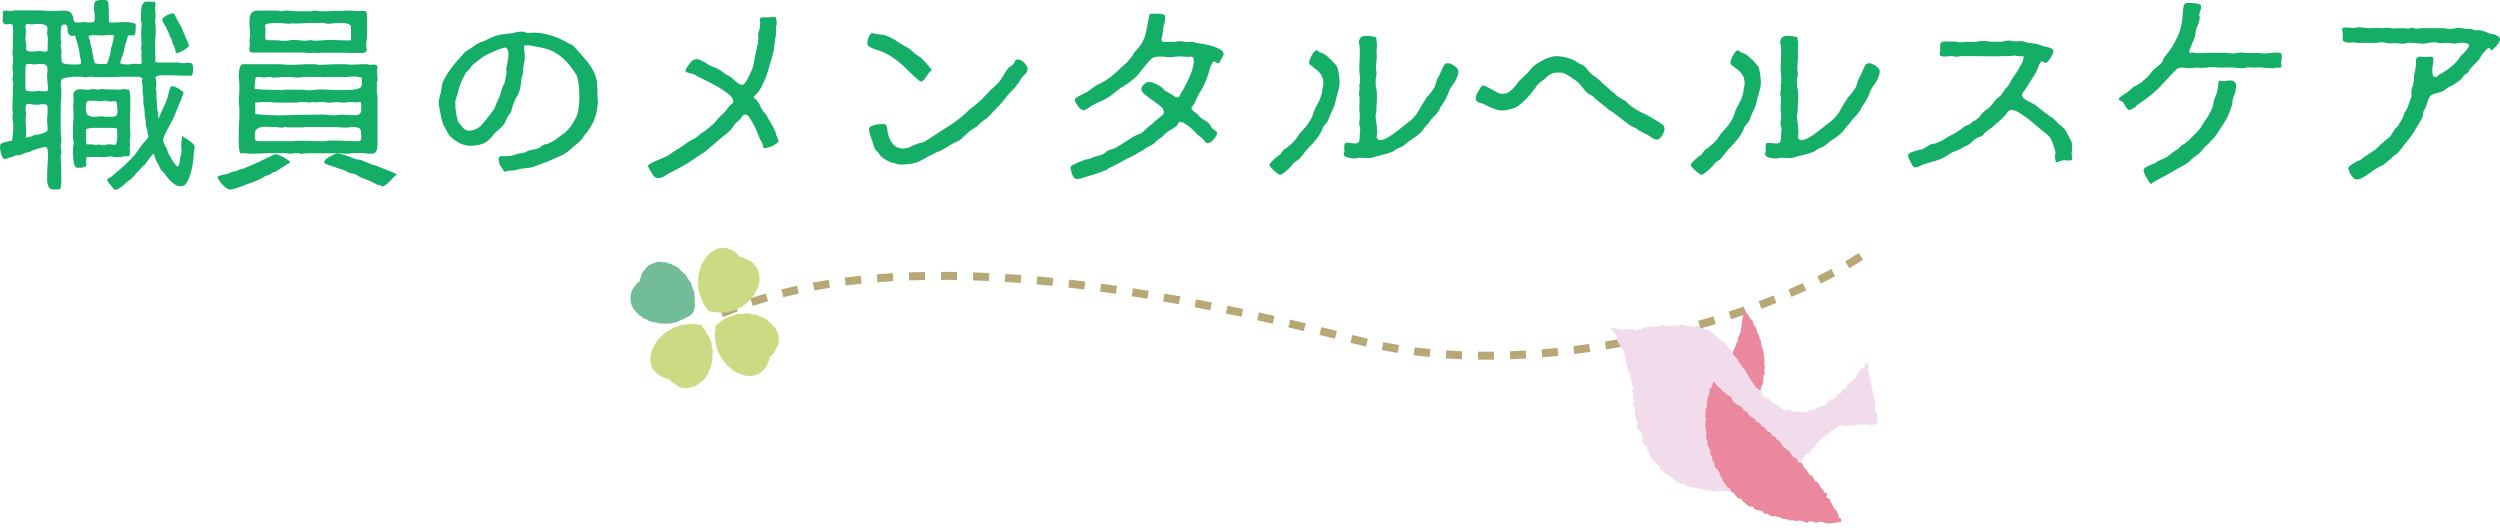 <svg id="top-title_care" xmlns="http://www.w3.org/2000/svg" xmlns:xlink="http://www.w3.org/1999/xlink" width="371.597" height="78.854" viewBox="0 0 371.597 78.854">
  <defs>
    <clipPath id="clip-path">
      <rect id="長方形_159" data-name="長方形 159" width="189" height="42" transform="translate(-15936 -9527)" fill="#fff" stroke="#707070" stroke-width="1"/>
    </clipPath>
  </defs>
  <path id="パス_579" data-name="パス 579" d="M-160.394-17.98a1.167,1.167,0,0,0,.434-.124c.186-.093.372-.186.589-.31a3.384,3.384,0,0,0,.527-.4c.155-.124.217-.217.217-.31a1.3,1.3,0,0,0-.093-.279c-.062-.155-.124-.31-.217-.5a3.444,3.444,0,0,1-.217-.5.739.739,0,0,1-.124-.372,2.955,2.955,0,0,1-.4-.9c-.217-.4-.434-.744-.589-1.054-.155-.279-.279-.5-.372-.713a2.076,2.076,0,0,1-.186-.341.281.281,0,0,0-.217-.093,1.072,1.072,0,0,0-.372.093,2.682,2.682,0,0,0-.527.217,5.261,5.261,0,0,0-.434.31.481.481,0,0,0-.217.341.584.584,0,0,0,.062.248c.031.093.093.155.124.248a2.287,2.287,0,0,0,.248.4,1.894,1.894,0,0,1,.217.434,2.834,2.834,0,0,0,.217.434l.186.465a1.894,1.894,0,0,0,.217.434,2.726,2.726,0,0,1,.155.465l.093.279a1.3,1.3,0,0,0,.124.31,2.2,2.2,0,0,1,.217.5c.031.155.093.341.124.558A.207.207,0,0,0-160.394-17.98Zm-2.759,9.734a2.185,2.185,0,0,1-.031-.651,1.187,1.187,0,0,0-.155-.589c0-.341-.031-.713-.062-1.085-.031-.341-.062-.713-.062-1.054a.688.688,0,0,1,.031-.279,2.093,2.093,0,0,0-.062-.434,1.571,1.571,0,0,1-.062-.4.114.114,0,0,1,.031-.093V-12.9a1.1,1.1,0,0,0,.062-.31,1.054,1.054,0,0,1-.031-.31v-.341c-.031-.031-.031-.124-.062-.248a1,1,0,0,1-.031-.248c0-.093.124-.186.372-.248.248-.031.434-.062.527-.062.713,0,1.457,0,2.2.031.713.031,1.457.031,2.17.031a.158.158,0,0,0,.155-.124,2.136,2.136,0,0,0,.093-.248c.031-.093.031-.217.062-.31v-.248a2.34,2.34,0,0,0-.093-.713c-.062-.186-.279-.279-.62-.279a1.509,1.509,0,0,0-.372.031,1.509,1.509,0,0,1-.372.031,2.393,2.393,0,0,1-.465-.062,2.667,2.667,0,0,0-.5-.031h-2.7a1,1,0,0,1-.248-.031.679.679,0,0,1-.248-.093v-.31a.6.6,0,0,1,.031-.248,1.51,1.51,0,0,0-.031-.372,1.162,1.162,0,0,1-.031-.341v-1.674a8.172,8.172,0,0,1,.062-.868,8.121,8.121,0,0,0,.031-.868,5.022,5.022,0,0,0-.031-.682,5.071,5.071,0,0,1-.062-.682.858.858,0,0,1,.031-.279.859.859,0,0,0,.031-.279,5.975,5.975,0,0,0-.031-.744,5.972,5.972,0,0,1-.031-.744.337.337,0,0,1,.031-.155.232.232,0,0,0,.031-.155c0-.341-.062-.5-.217-.527h-1.178a.5.5,0,0,0-.434.248,1.26,1.26,0,0,0-.248.589,5.068,5.068,0,0,0-.062.682,4.206,4.206,0,0,0-.031.558v.713a.448.448,0,0,0,.062.217.46.46,0,0,1,.031.217,6.225,6.225,0,0,1-.031.775,7.009,7.009,0,0,0-.031.806,1.51,1.51,0,0,0,.031.372v.372a4.154,4.154,0,0,0,.031.62,4.2,4.2,0,0,1-.062.62.67.67,0,0,0,.031.341,1.39,1.39,0,0,1,.031.341v.31a1.39,1.39,0,0,0-.031.341.858.858,0,0,0,.031.279v.248a1.647,1.647,0,0,0,.031.434c.031.124-.093.186-.31.186a.6.6,0,0,1-.248-.031h-.279a3.56,3.56,0,0,0-.589.031,4.2,4.2,0,0,1-.62.062h-.217a1.509,1.509,0,0,1-.372-.031,1.156,1.156,0,0,1-.372-.062c-.124-.031-.186-.062-.186-.155a1.573,1.573,0,0,1,.062-.279c.031-.124.093-.248.124-.4a3.478,3.478,0,0,1,.155-.4,1.44,1.44,0,0,1,.093-.279,4.534,4.534,0,0,0,.155-.62c.031-.186.093-.372.124-.589a3.048,3.048,0,0,1,.155-.5,2.617,2.617,0,0,0,.155-.527,1.111,1.111,0,0,1,.124-.341.2.2,0,0,1,.186-.155h.279c.031.031.093.031.186.031.124,0,.217,0,.248-.031a.318.318,0,0,0,.155-.186c.031-.093.031-.217.062-.372a1.637,1.637,0,0,1,.031-.4v-.62c0-.093-.062-.155-.217-.186s-.31-.093-.465-.124c-.186-.031-.372-.031-.527-.062h-.341c-.341,0-.713,0-1.054.031s-.713.031-1.054.031a.6.6,0,0,1-.248-.031c-.062-.031-.093-.186-.093-.527V-24.18c0-.4-.031-.744-.062-1.085s-.155-.527-.31-.558a.114.114,0,0,1-.093-.031h-.527a2.836,2.836,0,0,0-.527.031,1.05,1.05,0,0,0-.465.186.442.442,0,0,0-.186.372v.248a.859.859,0,0,0-.031.279,6.038,6.038,0,0,0,.062.775,6.041,6.041,0,0,1,.062.775,1.363,1.363,0,0,1-.031.279.678.678,0,0,1-.093.279.962.962,0,0,1-.372.093,3.065,3.065,0,0,1-.465.031.6.6,0,0,1-.248-.031.858.858,0,0,0-.279-.031,2.837,2.837,0,0,0-.527.031,3.369,3.369,0,0,1-.558.031q-.512,0-.558-.279c-.031-.186-.093-.4-.124-.62a1.625,1.625,0,0,0-.341-.589,1.658,1.658,0,0,0-1.147-.279,7.555,7.555,0,0,0-.837.031,7.554,7.554,0,0,1-.837.031c-.341,0-.682-.031-1.023-.062s-.682-.031-1.023-.031h-3.441a.858.858,0,0,0-.279.031.905.905,0,0,1-.279.062,1.509,1.509,0,0,1-.372-.031,1.509,1.509,0,0,0-.372-.031q-.465,0-.465.186v1.054a.53.53,0,0,0,.031.527.481.481,0,0,0,.465.279.858.858,0,0,0,.279-.031.6.6,0,0,1,.248-.031c.217,0,.372.062.434.186a2.409,2.409,0,0,1,.062.5v.992c-.031.341-.031.651-.031.992v.992a1.162,1.162,0,0,1-.031.341,1.51,1.51,0,0,0-.031.372,1.1,1.1,0,0,0,.062.31,1.509,1.509,0,0,1,.031.372,5.022,5.022,0,0,1-.031.682,5.068,5.068,0,0,0-.062.682,2.392,2.392,0,0,0,.062.465,2.666,2.666,0,0,1,.031.5,2.046,2.046,0,0,1-.031.434,2.093,2.093,0,0,0-.062.434.9.9,0,0,0,.062.279,1.1,1.1,0,0,1,.062.31,1.51,1.51,0,0,1-.031.372,1.906,1.906,0,0,0-.031.4c0,.527,0,1.054-.031,1.581s-.031,1.085-.031,1.612a.448.448,0,0,0,.062.217.682.682,0,0,1,.031.248c0,.031-.031.124-.062.248v.124a.337.337,0,0,0-.031.155,3.816,3.816,0,0,0,.062.62,4.624,4.624,0,0,1,.062.651v.5c-.031.217-.031.465-.062.682-.031.248-.031.465-.062.682a1.9,1.9,0,0,1-.093.434,1.423,1.423,0,0,0-.31.031c-.155.031-.341.093-.5.124s-.31.093-.465.124a.58.58,0,0,0-.279.124.639.639,0,0,0-.217.527,3.255,3.255,0,0,0,.062.4,3.294,3.294,0,0,0,.124.589,2.074,2.074,0,0,0,.217.527c.093.155.186.248.279.248a1.411,1.411,0,0,0,.62-.155,1.411,1.411,0,0,1,.62-.155.612.612,0,0,1,.341-.186,1.829,1.829,0,0,1,.434-.062,1.4,1.4,0,0,0,.5-.093c.093-.031.186-.093.279-.124s.186-.093.279-.124.217-.062.341-.093a1.114,1.114,0,0,0,.341-.062,1.831,1.831,0,0,1,.372-.186c.217-.093.434-.155.682-.248.248-.062.5-.124.713-.186A2.159,2.159,0,0,1-180.079-4a.4.4,0,0,1,.434.4c.031.279.062.527.062.713,0,.527-.031,1.054-.062,1.581s-.062,1.085-.062,1.612V.9a2.36,2.36,0,0,0,.093.651,1.043,1.043,0,0,0,.248.527.639.639,0,0,0,.527.217h.775a.917.917,0,0,0,.31-.062c.031-.031.031-.093.062-.217.031-.155.031-.279.062-.434a2.346,2.346,0,0,0,.031-.465V.806c0-.589,0-1.209-.031-1.8s-.062-1.209-.062-1.8a.441.441,0,0,1,.062-.186.46.46,0,0,0,.031-.217,2.346,2.346,0,0,0-.031-.465,2.394,2.394,0,0,1-.062-.465,2.394,2.394,0,0,1,.062-.465,1.906,1.906,0,0,0,.031-.434,4.577,4.577,0,0,0-.031-.651,3.817,3.817,0,0,1-.062-.62v-3.751c0-.372.031-.744.062-1.116.031-.341.031-.713.031-1.085a2.346,2.346,0,0,0-.031-.465,1.83,1.83,0,0,1-.062-.434,1.39,1.39,0,0,1,.031-.341v-.31a.435.435,0,0,1,.248-.341,1.645,1.645,0,0,1,.589-.186c.217-.031.465-.062.682-.093a3.065,3.065,0,0,1,.465-.031h1.085a.858.858,0,0,1,.279.031.584.584,0,0,0,.248.062,1.571,1.571,0,0,0,.4-.062,1.638,1.638,0,0,1,.4-.031,2.346,2.346,0,0,1,.465.031,2.346,2.346,0,0,0,.465.031c.961,0,1.891,0,2.821-.031s1.86-.031,2.821-.031h.279a1.509,1.509,0,0,1,.372.031c.124.031.248.062.341.093.093.062.155.124.155.217v.093a.186.186,0,0,0-.031.124c-.031.031-.031.093-.031.186a2.394,2.394,0,0,0,.062.465,2.666,2.666,0,0,1,.031.5v.5a2.731,2.731,0,0,0,.062.527,6.038,6.038,0,0,1,.062.775,2.867,2.867,0,0,0,.031.744,4.872,4.872,0,0,1,.124.713,6.745,6.745,0,0,1,.031.775.905.905,0,0,0,.062.279,1.055,1.055,0,0,1,.031.31.667.667,0,0,1,.062.31v.341a1.388,1.388,0,0,0,.124.62,1.388,1.388,0,0,1,.124.62,1.364,1.364,0,0,0,.062.31.5.5,0,0,1,.093.248.4.4,0,0,1-.062.248c-.031.062-.093.124-.124.186-.062.093-.124.155-.155.217a8.072,8.072,0,0,0-.93,1.116c-.279.4-.558.806-.837,1.147a3.108,3.108,0,0,1-.341.372l-.558.558-.589.589c-.217.186-.372.31-.465.4-.248.217-.5.434-.744.62-.248.217-.5.434-.713.651-.062.031-.186.093-.341.186-.186.062-.279.155-.279.248a.5.5,0,0,0,.124.279c.062.093.155.217.248.341s.217.248.31.372a1.016,1.016,0,0,1,.186.248.581.581,0,0,0,.434.248A.859.859,0,0,0-169.1,2.2a4.732,4.732,0,0,0,.5-.341l.465-.372a2.536,2.536,0,0,1,.341-.31,4.558,4.558,0,0,1,.4-.31,1.322,1.322,0,0,0,.372-.341c.062-.062.186-.186.372-.4s.372-.434.589-.651.4-.434.589-.62a1.055,1.055,0,0,1,.31-.248,2.739,2.739,0,0,1,.248-.341c.093-.155.217-.31.341-.5l.372-.465a3.455,3.455,0,0,1,.279-.31.739.739,0,0,1,.186.341,1.046,1.046,0,0,0,.124.372,2.076,2.076,0,0,0,.31.651,3.7,3.7,0,0,1,.248.5,1.894,1.894,0,0,0,.217.434.417.417,0,0,0,.186.217c.062.093.124.155.155.217.093.031.217.186.372.4s.341.465.558.713a5.541,5.541,0,0,0,.775.682,1.549,1.549,0,0,0,.961.31A.984.984,0,0,0-159,1.364a5.693,5.693,0,0,0,.4-.775,9.5,9.5,0,0,0,.341-1.116c.093-.372.155-.744.217-1.116a5.846,5.846,0,0,0,.093-.93,3,3,0,0,1,.093-.713,5.068,5.068,0,0,0,.062-.682.71.71,0,0,0-.217-.5,4.428,4.428,0,0,0-.558-.465,7.015,7.015,0,0,0-.62-.4,1.518,1.518,0,0,1-.465-.372,5.143,5.143,0,0,1-.062.744,6.022,6.022,0,0,0-.062.744,1.637,1.637,0,0,0,.031.4v.589a.46.46,0,0,1-.031.217,1.257,1.257,0,0,0-.093.31c-.031.155-.062.341-.093.5s-.031.341-.062.5a2.606,2.606,0,0,1-.124.434v.093c-.031.031-.062.062-.093.062-.093,0-.217-.093-.372-.248a2.579,2.579,0,0,1-.4-.558,3.284,3.284,0,0,1-.372-.62,4.108,4.108,0,0,1-.248-.434,2.138,2.138,0,0,1-.217-.589,4.167,4.167,0,0,0-.372-.744,1.4,1.4,0,0,1-.217-.775,1.887,1.887,0,0,1,.217-.713,11.128,11.128,0,0,1,.527-1.054c.186-.341.372-.713.558-1.054a5.36,5.36,0,0,0,.372-.775,4.142,4.142,0,0,0,.217-.558A4.391,4.391,0,0,1-160.3-9.8c.031-.124.093-.248.124-.372a1.9,1.9,0,0,1,.155-.372,1.348,1.348,0,0,1,.124-.217,1.513,1.513,0,0,0,.093-.217l.093-.279a.729.729,0,0,1,.062-.248,1.511,1.511,0,0,0,.093-.217.5.5,0,0,1,.093-.186.114.114,0,0,1,.031-.093v-.062a.8.8,0,0,0-.279-.31c-.155-.093-.31-.217-.465-.31s-.341-.155-.5-.248a1.214,1.214,0,0,0-.4-.093c-.093,0-.155,0-.186.031-.031,0-.093.062-.124.155s-.093.217-.124.31c-.031.124-.062.248-.093.341-.031.124-.062.217-.062.248a5,5,0,0,1-.217.775c-.093.279-.217.589-.341.868-.155.279-.279.589-.4.868a3.479,3.479,0,0,0-.31.744.281.281,0,0,0-.093.217A.5.5,0,0,1-163.153-8.246ZM-167.431-4.9a2.094,2.094,0,0,1,.062-.434,1.637,1.637,0,0,0,.031-.4,5.729,5.729,0,0,0-.031-.713,5.732,5.732,0,0,1-.031-.713c0-.589,0-1.209.031-1.8s.031-1.178.031-1.767v-.4a4.365,4.365,0,0,0-.031-.62q-.046-.326-.093-.558c-.031-.155-.093-.248-.186-.248a1.638,1.638,0,0,1-.4-.031,1.39,1.39,0,0,0-.341-.031.46.46,0,0,0-.217.031.448.448,0,0,1-.217.062,6.226,6.226,0,0,1-.775-.031h-.775a2.667,2.667,0,0,1-.5-.031h-.5c-.031-.031-.124-.031-.217-.031a.6.6,0,0,0-.248.031.683.683,0,0,1-.248.031,1.906,1.906,0,0,1-.434-.031,2.346,2.346,0,0,0-.465-.031.46.46,0,0,0-.217.031.584.584,0,0,1-.248.062,4.578,4.578,0,0,1-.651-.031,5.023,5.023,0,0,0-.682-.031,1.284,1.284,0,0,0-.713.186.785.785,0,0,0-.31.713,2.667,2.667,0,0,0,.031.5v.527a.6.6,0,0,1-.031.248.6.6,0,0,0-.031.248,3.952,3.952,0,0,0,.031.62,4.58,4.58,0,0,1,.031.651c0,.31,0,.62-.031.93-.031.341-.062.651-.062.961v1.829a.448.448,0,0,0,.062.217.683.683,0,0,1,.031.248,2.347,2.347,0,0,1-.031.465,2.713,2.713,0,0,0-.062.5v.589c0,.31.031.62.062.93a3.35,3.35,0,0,0,.155.837c.062.279.155.4.31.434a.6.6,0,0,0,.248.031h.341a2.093,2.093,0,0,0,.434-.062.688.688,0,0,0,.341-.155.3.3,0,0,0,.124-.279.393.393,0,0,0-.031-.186.448.448,0,0,1-.062-.217.7.7,0,0,1,.031-.217c0-.093,0-.186.031-.217a.546.546,0,0,1,.031-.186c.031-.062.062-.093.124-.093h1.953a3.56,3.56,0,0,0,.589.031,2.713,2.713,0,0,0,.5-.062,2.346,2.346,0,0,1,.465-.031.6.6,0,0,1,.248.031.448.448,0,0,0,.217.062h.93a.73.73,0,0,0,.248-.062.448.448,0,0,1,.217-.062h.682c.186,0,.279-.186.279-.527v-.31a1.054,1.054,0,0,1-.031-.31,1.054,1.054,0,0,1,.031-.31,1.055,1.055,0,0,0,.031-.31.683.683,0,0,0-.031-.248A.682.682,0,0,1-167.431-4.9Zm-6.107-15.624a2.485,2.485,0,0,1,.713-.093h.682a5.023,5.023,0,0,0,.682.031,1.638,1.638,0,0,0,.4-.031,1.509,1.509,0,0,1,.372-.031h.62a.337.337,0,0,1,.155.031c.062.031.124.031.155.062,0,.062-.031.186-.062.372s-.093.372-.124.558c-.031.217-.093.4-.124.558a1.14,1.14,0,0,1-.124.31,4.248,4.248,0,0,1-.062.5,5.4,5.4,0,0,1-.155.682l-.186.651a2.1,2.1,0,0,1-.186.5.575.575,0,0,1-.31.062,1.669,1.669,0,0,1-.341.031h-.434c-.093,0-.248-.031-.465-.062s-.341-.093-.341-.186a1.573,1.573,0,0,0-.062-.279.789.789,0,0,1-.062-.217.35.35,0,0,1-.031-.248.682.682,0,0,0-.031-.248,2.708,2.708,0,0,1-.155-.682c-.031-.217-.093-.465-.124-.682-.031-.124-.062-.248-.093-.341a.625.625,0,0,1-.093-.341.858.858,0,0,0-.031-.279,1.513,1.513,0,0,1-.093-.217A.858.858,0,0,1-173.538-20.522Zm-1.984.062c.093.341.186.682.31,1.023.093.341.186.713.248,1.054.031.155.062.341.093.5a2.714,2.714,0,0,0,.062.5,3.013,3.013,0,0,1,.124.961c0,.031-.062.062-.155.093-.124.031-.217.062-.248.062h-.837a2.047,2.047,0,0,1-.434-.031,2.346,2.346,0,0,1-.465-.031c-.434-.031-.682-.186-.713-.4a6.289,6.289,0,0,1-.062-.868,3.658,3.658,0,0,1,.031-.5,1.756,1.756,0,0,0-.062-.5,1.511,1.511,0,0,1-.062-.465.77.77,0,0,1,.031-.248.5.5,0,0,1,.093-.186,2.1,2.1,0,0,1-.124-.806v-.806a3.475,3.475,0,0,1,.093-.744c.031-.248.217-.372.5-.372a.356.356,0,0,1,.341.186c.031.124.062.248.093.4a2.666,2.666,0,0,0,.031.5.68.68,0,0,0,.155.372,1.181,1.181,0,0,0,.186.155.281.281,0,0,0,.217.093,1.163,1.163,0,0,0,.31-.031C-175.646-20.584-175.553-20.553-175.522-20.46Zm-4.092,1.612a2.052,2.052,0,0,1-.031.465c-.031.155-.186.217-.4.217a2.393,2.393,0,0,1-.465-.062,2.346,2.346,0,0,0-.465-.031,1.906,1.906,0,0,0-.434.031,2.346,2.346,0,0,1-.465.031h-.372a1.072,1.072,0,0,1-.372-.093.247.247,0,0,1-.217-.279,1.638,1.638,0,0,1,.031-.4.923.923,0,0,0-.031-.4c-.031-.093-.031-.217-.062-.31a1.055,1.055,0,0,1-.031-.31,5.024,5.024,0,0,1,.031-.682,4.577,4.577,0,0,0,.031-.651.858.858,0,0,0-.031-.279.859.859,0,0,1-.031-.279,1.364,1.364,0,0,1,.062-.31.379.379,0,0,1,.279-.093,1.055,1.055,0,0,1,.31.031,1.055,1.055,0,0,0,.31.031.683.683,0,0,0,.248-.031.683.683,0,0,1,.248-.031h.713a2.272,2.272,0,0,1,.682.124c.279.093.4.248.4.465v.527a.393.393,0,0,0-.031.186.6.6,0,0,0,.031.248.683.683,0,0,0,.031.248,2.392,2.392,0,0,1,.062.465,2.667,2.667,0,0,0-.031.5v.217a.682.682,0,0,0-.031.248C-179.645-18.972-179.645-18.879-179.614-18.848Zm9.889,8.029h.124a.114.114,0,0,0,.093.031c.031,0,.093.062.124.186s.031.248.062.4.031.31.062.465v.279a1.384,1.384,0,0,1-.124.744c-.093.155-.341.217-.744.217h-1.054c-.093,0-.155,0-.186-.031a.46.46,0,0,0-.217-.031,2.346,2.346,0,0,0-.465.031,2.667,2.667,0,0,1-.5.031,1.838,1.838,0,0,1-1.116-.248c-.186-.155-.279-.5-.279-1.085a3.066,3.066,0,0,1,.031-.465.582.582,0,0,1,.093-.4.53.53,0,0,1,.372-.186h.434a5.023,5.023,0,0,1,.682.031,5.069,5.069,0,0,0,.682.062.73.73,0,0,0,.248-.062.46.46,0,0,1,.217-.031,2.393,2.393,0,0,1,.465.062,2.393,2.393,0,0,0,.465.062.858.858,0,0,0,.279-.031A.6.6,0,0,1-169.725-10.819Zm.434,4.154v1.488c-.031.124-.031.248-.062.372s-.062.217-.093.31-.093.155-.155.155a2.667,2.667,0,0,1-.5-.031,3.188,3.188,0,0,0-.527-.031.905.905,0,0,0-.279.062,1.219,1.219,0,0,1-.186.062h-.5a.186.186,0,0,1-.124-.031h-.124a.73.73,0,0,0-.248-.062.393.393,0,0,0-.186.031.605.605,0,0,1-.217.031,2.393,2.393,0,0,1-.465-.062,2.667,2.667,0,0,0-.5-.031.232.232,0,0,0-.155.031c-.155,0-.217-.062-.248-.155a1.115,1.115,0,0,1-.062-.341V-6.6a.477.477,0,0,1,.186-.124c.093-.031.186-.031.31-.062.093-.031.217-.031.31-.062h3.1a2.058,2.058,0,0,1,.4.031C-169.446-6.789-169.322-6.758-169.291-6.665Zm-10.416-7.843c0,.31.031.62.062.93.031.341.062.651.062.961,0,.155-.031.248-.124.279a1.156,1.156,0,0,1-.372.062,2.667,2.667,0,0,1-.5-.031,2.667,2.667,0,0,0-.5-.031.858.858,0,0,0-.279.031,1.1,1.1,0,0,1-.31.062,1,1,0,0,1-.248-.031,1.509,1.509,0,0,1-.372-.031,1.162,1.162,0,0,1-.341-.031c-.124,0-.186,0-.186-.031a1.513,1.513,0,0,1-.093-.217.605.605,0,0,1-.031-.217v-2.7a1.391,1.391,0,0,1,.031-.341,1.114,1.114,0,0,1,.062-.341c.031-.093.062-.124.124-.124a.337.337,0,0,0,.155-.031h.155a2.346,2.346,0,0,1,.465.031,2.346,2.346,0,0,0,.465.031.683.683,0,0,0,.248-.031.46.46,0,0,1,.217-.031h.558c.527,0,.806.248.806.775a3.189,3.189,0,0,1-.031.527A3.187,3.187,0,0,0-179.707-14.508Zm-3.162,9.145a10.023,10.023,0,0,0,.031-1.364c-.031-.465-.062-.9-.062-1.364a4.813,4.813,0,0,1,.093-.961.789.789,0,0,1-.062-.217.389.389,0,0,1-.031-.279v-.279a.99.99,0,0,1,.093-.434c.031-.093.155-.155.372-.155a2.393,2.393,0,0,1,.465.062,2.393,2.393,0,0,0,.465.062h.5a.46.46,0,0,0,.217-.031.46.46,0,0,1,.217-.031,2,2,0,0,1,.806.093c.093.093.124.341.124.806a5.975,5.975,0,0,1-.031.744,5.972,5.972,0,0,0-.031.744,4.577,4.577,0,0,0,.031.651,4.58,4.58,0,0,1,.031.651.464.464,0,0,1-.31.465,4.424,4.424,0,0,1-.682.248c-.279.062-.527.124-.775.155A1.171,1.171,0,0,0-182-5.58c-.155.031-.31.062-.434.093S-182.714-5.394-182.869-5.363Zm50.592-13.671c0-.279.031-.589.062-.9a8.172,8.172,0,0,0,.062-.868v-2.635c0-.093-.031-.248-.062-.465s-.124-.31-.279-.31c-.5,0-.992,0-1.488-.031s-.992-.031-1.488-.031a.46.46,0,0,0-.217.031.683.683,0,0,1-.248.031,1.638,1.638,0,0,1-.4-.031h-.434a5.73,5.73,0,0,0-.713.031,5.73,5.73,0,0,1-.713.031h-.93a2.393,2.393,0,0,1-.465-.062,2.346,2.346,0,0,0-.465-.031.393.393,0,0,0-.186.031.441.441,0,0,1-.186.062h-2.294a5.069,5.069,0,0,1-.682-.062,5.73,5.73,0,0,0-.713-.031,2.346,2.346,0,0,0-.465.031,2.393,2.393,0,0,1-.465.062.441.441,0,0,1-.186-.062.46.46,0,0,0-.217-.031h-2.976a1.387,1.387,0,0,0-.682.155,1.373,1.373,0,0,0-.372.465,1.388,1.388,0,0,0-.124.62,5.022,5.022,0,0,0-.031.682c0,.31.031.62.062.93.031.341.031.651.031.961a.6.6,0,0,1-.031.248.584.584,0,0,0-.062.248.6.6,0,0,0,.031.248.858.858,0,0,1,.031.279,1.906,1.906,0,0,1-.031.434,2.093,2.093,0,0,0-.062.434c0,.341.155.527.5.527h7.347a4.155,4.155,0,0,1,.62.031,3.56,3.56,0,0,0,.589.031h.341a.332.332,0,0,1,.279-.031,1.423,1.423,0,0,0,.31.031c.341,0,.651,0,.961-.031h3.193c.744.031,1.488.031,2.232.031h.465a.712.712,0,0,0,.434-.124.442.442,0,0,0,.186-.372.858.858,0,0,0-.031-.279A.858.858,0,0,1-132.277-19.034Zm.651,16.027a1.036,1.036,0,0,0,.713-.186,1.011,1.011,0,0,0,.248-.682c.031-.093.031-.217.062-.31v-7.471a.729.729,0,0,0-.062-.248v-.124a.186.186,0,0,1-.031-.124v-1.395a.448.448,0,0,1,.062-.217c.031-.031.031-.093.031-.186a10.544,10.544,0,0,0-.093-1.4.114.114,0,0,1,.031-.093v-.093a.262.262,0,0,0,.062-.186c0-.217-.031-.372-.124-.434a.871.871,0,0,0-.465-.093h-.217a.683.683,0,0,1-.248.031,1.83,1.83,0,0,1-.434-.062,2.346,2.346,0,0,0-.465-.031c-.279,0-.589,0-.9.031s-.62.031-.9.031a5.023,5.023,0,0,1-.682-.031,5.73,5.73,0,0,0-.713-.031c-.589,0-1.209,0-1.8.031s-1.209.062-1.8.062a1.1,1.1,0,0,1-.31-.062,1.162,1.162,0,0,0-.341-.031c-.558,0-1.116,0-1.674.031-.589.031-1.147.062-1.705.062-.465,0-.961-.031-1.426-.062-.5-.031-.992-.031-1.457-.031h-4.154c-.093,0-.186,0-.217.031a.3.3,0,0,0-.31.217,1.526,1.526,0,0,0-.186.527,4.235,4.235,0,0,0-.062.589,2.728,2.728,0,0,0-.031.434,5.609,5.609,0,0,0,.062.775,5.493,5.493,0,0,1,.031.744c0,.372,0,.744-.031,1.116s-.062.744-.062,1.116a6.052,6.052,0,0,0,.062.713,5.729,5.729,0,0,1,.031.713c0,.527,0,1.023-.031,1.55s-.062,1.023-.062,1.55v1.488a6.076,6.076,0,0,0,.124,1.426c.031.031.031.093.062.155.031.093.062.124.124.124a.232.232,0,0,0,.155-.031,5.973,5.973,0,0,1,.744.031,5.973,5.973,0,0,0,.744.031c.682,0,1.364-.031,2.046-.062.651-.031,1.333-.031,2.015-.031.279,0,.589,0,.9.031a8.169,8.169,0,0,0,.868.062,2.393,2.393,0,0,0,.465-.062,1.906,1.906,0,0,1,.434-.031.683.683,0,0,1,.248.031.584.584,0,0,0,.248.062,4.578,4.578,0,0,0,.651-.031,3.56,3.56,0,0,1,.589-.031h4.34a4.154,4.154,0,0,1,.62.031,3.56,3.56,0,0,0,.589.031c.279,0,.589-.031.9-.062s.62-.031.9-.031c.31,0,.62,0,.93.031A8.189,8.189,0,0,0-131.626-3.007Zm1.705,4.836c0,.031.031.031.062.031a.767.767,0,0,0,.465-.217c.186-.155.372-.31.558-.5l.527-.527a2.039,2.039,0,0,1,.372-.372l.186-.186a4.832,4.832,0,0,0-.527-.279c-.31-.124-.651-.248-1.023-.4s-.744-.279-1.085-.434c-.341-.124-.589-.217-.713-.279a.186.186,0,0,1-.124-.031h-.124c-.248-.093-.5-.217-.713-.31l-.744-.279a2.573,2.573,0,0,0-.651-.186,1.411,1.411,0,0,1-.62-.155c-.093-.031-.279-.093-.5-.186s-.465-.155-.713-.248-.5-.155-.713-.217a2.473,2.473,0,0,0-.5-.093,1.266,1.266,0,0,0-.5.124,6.992,6.992,0,0,0-.682.341,2.81,2.81,0,0,0-.589.4.705.705,0,0,0-.248.434.182.182,0,0,0,.062.155,4.162,4.162,0,0,0,.93.372c.31.093.62.217.9.31l.837.279a4.675,4.675,0,0,1,.806.372,2.614,2.614,0,0,0,.744.217,1.994,1.994,0,0,1,.744.31,2.786,2.786,0,0,0,.744.372L-132,.93a7.927,7.927,0,0,1,.744.341c.217.124.465.248.713.372a.954.954,0,0,1,.589.186Zm-13.733-3.472.031-.093c0-.093-.093-.186-.279-.341-.217-.124-.434-.248-.682-.4-.248-.124-.5-.248-.713-.341a1.56,1.56,0,0,0-.5-.124c-.093.031-.279.124-.558.248-.279.155-.589.279-.9.434-.341.155-.62.31-.9.434a3.687,3.687,0,0,1-.434.186,1.936,1.936,0,0,1-.341.155c-.217.093-.434.217-.682.31s-.465.186-.682.279a3.223,3.223,0,0,1-.372.155c-.155.031-.279.062-.4.093a1.9,1.9,0,0,0-.372.155.625.625,0,0,1-.341.093c-.155.031-.279.062-.4.093a3.444,3.444,0,0,0-.5.217,1.882,1.882,0,0,1-.558.155.7.7,0,0,0-.217.031c-.093.031-.217.062-.341.093s-.248.062-.341.093-.155.031-.186.062V.4c-.031,0-.031,0-.031.031a.989.989,0,0,0,.217.527,2.9,2.9,0,0,0,.5.62,3.125,3.125,0,0,0,.589.527.907.907,0,0,0,.527.217,4.8,4.8,0,0,0,.868-.186c.434-.155.9-.31,1.4-.5s.961-.372,1.426-.527a8.738,8.738,0,0,0,.868-.4l.372-.186A1.28,1.28,0,0,1-147.25.31c.093-.031.248-.093.465-.155a1.831,1.831,0,0,0,.372-.186c.031-.031.093-.062.124-.093a.428.428,0,0,1,.124-.093,1.238,1.238,0,0,0,.5-.186c.217-.124.465-.279.713-.434s.5-.341.744-.5A6.24,6.24,0,0,1-143.654-1.643Zm9.114-20.15V-20c-.031.093-.062.155-.155.155-.5,0-.992,0-1.488-.031-.527-.031-1.023-.031-1.519-.031a8.416,8.416,0,0,0-.9.031c-.31.031-.62.062-.93.062h-.341a.551.551,0,0,1-.341-.031.6.6,0,0,0-.248-.031,2.347,2.347,0,0,0-.465.031,2.666,2.666,0,0,1-.5.031,8.189,8.189,0,0,1-.9-.062c-.31-.031-.62-.031-.93-.031a2.393,2.393,0,0,0-.465.062,2.78,2.78,0,0,1-.558.062c-.341,0-.713-.031-1.054-.062-.372-.031-.744-.031-1.085-.031A3.376,3.376,0,0,1-147-19.9c-.186,0-.279-.155-.279-.5v-.713a.682.682,0,0,1,.031-.248v-.217a.393.393,0,0,0-.031-.186.393.393,0,0,1-.031-.186c0-.217.062-.31.217-.341a7.788,7.788,0,0,1,.837-.124,7.007,7.007,0,0,1,.806-.031c.31,0,.62.031.93.062a8.189,8.189,0,0,0,.9.062.46.46,0,0,0,.217-.031.46.46,0,0,1,.217-.031c.093,0,.155,0,.186.031.527,0,1.085-.031,1.643-.062s1.116-.031,1.674-.031h1.085a.73.73,0,0,1,.248.062.448.448,0,0,0,.217.062c.341,0,.651-.031.992-.062s.651-.062.992-.062h.465c.155.031.341.062.527.093a1.087,1.087,0,0,1,.434.186A.442.442,0,0,1-134.54-21.793Zm1.612,7.6v.62a1.907,1.907,0,0,1-.031.4.744.744,0,0,1-.217.372,1.6,1.6,0,0,1-.682.217,5.131,5.131,0,0,1-.992.093c-.372.031-.713.031-1.023.031h-.744c-.465,0-.9-.031-1.333-.062-.465-.031-.9-.031-1.364-.031a5.069,5.069,0,0,0-.682.062,6.053,6.053,0,0,1-.713.062,7.6,7.6,0,0,1-.837-.062,7.554,7.554,0,0,0-.837-.031h-1.953a.46.46,0,0,0-.217.031.46.46,0,0,1-.217.031c-.155,0-.434,0-.837-.031-.434,0-.868,0-1.333-.031-.465,0-.9-.031-1.271-.062a2.9,2.9,0,0,1-.651-.093v-.093a1.67,1.67,0,0,1,.031-.341,3.187,3.187,0,0,1,.031-.527,2.394,2.394,0,0,1,.062-.465.583.583,0,0,1,.124-.31h.186a2.346,2.346,0,0,1,.465.031,1.906,1.906,0,0,0,.434.031,2.346,2.346,0,0,0,.465-.031,1.906,1.906,0,0,1,.434-.031.858.858,0,0,1,.279.031.584.584,0,0,0,.248.062c.372,0,.744-.031,1.147-.062.372-.031.744-.031,1.116-.031a5.73,5.73,0,0,1,.713.031,5.069,5.069,0,0,0,.682.062,4.625,4.625,0,0,0,.651-.062,4.578,4.578,0,0,1,.651-.031h2.077c.031.031.093.031.186.031a5.73,5.73,0,0,0,.713-.031h1.612a8.417,8.417,0,0,0,.9.031,7.053,7.053,0,0,0,.806-.062,7.007,7.007,0,0,1,.806-.031h.248c.124.031.248.031.372.062s.248.031.341.062S-132.928-14.26-132.928-14.2Zm-.093,3.937V-9.7a1.282,1.282,0,0,1-.124.651.609.609,0,0,1-.4.279,1.6,1.6,0,0,1-.558.031h-.682a4.578,4.578,0,0,1-.651-.031,4.579,4.579,0,0,0-.651-.031,1.906,1.906,0,0,0-.434.031,2.393,2.393,0,0,1-.465.062,2.346,2.346,0,0,1-.465-.031,2.346,2.346,0,0,1-.465-.031c-.372-.031-.744-.062-1.116-.062-.4.031-.775.031-1.147.031-.9,0-1.767,0-2.635.031-.9.031-1.767.062-2.666.062-.093,0-.341,0-.682-.031-.341,0-.713,0-1.085-.031-.4-.031-.744-.062-1.054-.093a1.39,1.39,0,0,1-.5-.093l.031-.093v-.961a1.054,1.054,0,0,1-.031-.31c0-.093,0-.155.031-.186l.031-.124.031-.031.155.031a2.667,2.667,0,0,0,.5-.031,2.667,2.667,0,0,1,.5-.031c.4,0,.775,0,1.147.031s.744.062,1.147.062h2.294a5.069,5.069,0,0,0,.682-.062,5.023,5.023,0,0,1,.682-.031,2.346,2.346,0,0,1,.465.031,1.83,1.83,0,0,0,.434.062.73.73,0,0,0,.248-.062.46.46,0,0,1,.217-.031.858.858,0,0,1,.279.031.6.6,0,0,0,.248.031,1.638,1.638,0,0,0,.4-.031,1.638,1.638,0,0,1,.4-.031,2.667,2.667,0,0,1,.5.031,2.713,2.713,0,0,0,.5.062,4.578,4.578,0,0,0,.651-.031,4.578,4.578,0,0,1,.651-.031,3.188,3.188,0,0,1,.527.031,3.188,3.188,0,0,0,.527.031,2.093,2.093,0,0,0,.434-.062,1.906,1.906,0,0,1,.434-.031,2.346,2.346,0,0,1,.465.031,1.906,1.906,0,0,0,.434.031.46.46,0,0,0,.217-.031.46.46,0,0,1,.217-.031h.248a1.972,1.972,0,0,0,.062.217A.46.46,0,0,1-133.021-10.261Zm0,4.464v.4a1.6,1.6,0,0,1-.062.341.249.249,0,0,1-.279.186c-.775,0-1.519-.031-2.263-.062s-1.488-.031-2.263-.031a.46.46,0,0,0-.217.031.73.73,0,0,1-.248.062c-.682,0-1.364,0-2.046-.031-.713-.031-1.4-.031-2.077-.031a1.638,1.638,0,0,0-.4.031,1.509,1.509,0,0,1-.372.031h-4.712a1.638,1.638,0,0,1-.4-.031.778.778,0,0,1-.31-.031.5.5,0,0,1-.093-.186,1.263,1.263,0,0,1-.062-.217v-.589a.927.927,0,0,1,.4-.837,1.894,1.894,0,0,1,.93-.248h.713a5.023,5.023,0,0,0,.682.031,5.022,5.022,0,0,1,.682.031,4.625,4.625,0,0,0,.651.062.186.186,0,0,0,.124-.031h.093a.789.789,0,0,1,.217-.062.683.683,0,0,1,.248.031.683.683,0,0,0,.248.031h1.333c.341,0,.713,0,1.085-.031s.744-.031,1.085-.031h2.511c.465,0,.9,0,1.333.031s.868.062,1.333.062a1.571,1.571,0,0,0,.4-.062,1.638,1.638,0,0,1,.4-.031,2.2,2.2,0,0,1,1.054.186C-133.114-6.665-133.021-6.324-133.021-5.8Zm13.981-5.022c.031-.093.062-.186.093-.31.031-.093.062-.217.093-.31a8.008,8.008,0,0,0,.248-.806,7.762,7.762,0,0,1,.217-.806,6.662,6.662,0,0,1,.4-.992c.155-.31.31-.62.465-.9a.9.9,0,0,1,.248-.31,1.355,1.355,0,0,0,.248-.217,1.932,1.932,0,0,0,.279-.372,1.24,1.24,0,0,1,.31-.372,15.4,15.4,0,0,1,1.3-1.023,8.334,8.334,0,0,1,1.426-.806q.14-.047.465-.186c.186-.093.372-.155.589-.248s.4-.155.589-.217a1.4,1.4,0,0,1,.4-.093c.217,0,.341.124.434.341a2.29,2.29,0,0,1,.093.589,8.17,8.17,0,0,1-.062.868,8.5,8.5,0,0,0-.155.868c-.031.093-.031.186-.062.279a.905.905,0,0,0-.062.279.393.393,0,0,0,.031.186.337.337,0,0,1,.031.155,3.475,3.475,0,0,1-.093.744c-.062.279-.124.558-.155.775a1.216,1.216,0,0,1-.155.4.961.961,0,0,0-.186.4,5.342,5.342,0,0,0-.217.651,5.785,5.785,0,0,1-.217.682c-.093.248-.217.5-.31.744a7.927,7.927,0,0,0-.341.744,1.49,1.49,0,0,1-.279.589c-.217.279-.434.589-.682.9q-.372.511-.744.93c-.248.279-.4.465-.5.558a2.814,2.814,0,0,1-.775.465,2.459,2.459,0,0,1-.9.217,1.233,1.233,0,0,1-.961-.5,10.045,10.045,0,0,1-.682-.868,1.506,1.506,0,0,1-.124-.434,4.4,4.4,0,0,1-.155-.682c-.031-.248-.062-.5-.093-.713a3.066,3.066,0,0,1-.031-.465v-.217c.031-.031.031-.124.031-.217l-.031.093h-.031ZM-108.81-19a.208.208,0,0,1,.217-.124h.217a3.574,3.574,0,0,1,.806.093,7.382,7.382,0,0,0,.806.155c.31.062.651.124.992.217a7,7,0,0,1,.961.31,6.727,6.727,0,0,1,1.86,1.24,9.438,9.438,0,0,1,1.457,1.705l.372.558a1.537,1.537,0,0,1,.248.62,9.63,9.63,0,0,1,.217,1.364c.031.5.062.961.062,1.426a7.859,7.859,0,0,1-.031.806l-.093.93a6.861,6.861,0,0,1-.217.93,3.057,3.057,0,0,1-.341.713,3.1,3.1,0,0,0-.248.434l-.279.465a.836.836,0,0,1-.217.248.855.855,0,0,0-.217.279l-.248.248a2.282,2.282,0,0,1-.341.31l-.651.465c-.217.155-.434.341-.651.5a3.1,3.1,0,0,1-.434.248c-.155.093-.279.155-.434.248a1.97,1.97,0,0,1-.558.186,1.114,1.114,0,0,0-.558.217l-.217.155a.613.613,0,0,1-.31.217,2.728,2.728,0,0,1-.465.155c-.155.031-.341.062-.5.093a4.043,4.043,0,0,0-.4.093,1.461,1.461,0,0,0-.465.186,1.621,1.621,0,0,1-.5.186c-.155.031-.341.062-.527.093a2.625,2.625,0,0,0-.527.124,4.207,4.207,0,0,1-.775.217,7.6,7.6,0,0,1-.837.062h-.186A.174.174,0,0,1-112-2.666a.99.99,0,0,0-.434.093.356.356,0,0,0-.186.341.789.789,0,0,0,.062.217,1.438,1.438,0,0,0,.124.589,2.149,2.149,0,0,0,.31.527c.062.093.124.155.155.217a1.841,1.841,0,0,1,.124.248.082.082,0,0,0,.093.093,1.214,1.214,0,0,0,.4-.093,2.393,2.393,0,0,1,.465-.062A3.483,3.483,0,0,0-109.9-.62a4.117,4.117,0,0,1,.93-.186c.155-.031.31-.031.465-.062a1.906,1.906,0,0,1,.434-.031,3.984,3.984,0,0,0,.93-.279c.5-.155,1.023-.372,1.612-.589.558-.217,1.085-.465,1.612-.682.5-.217.837-.372.992-.465a5.519,5.519,0,0,0,.961-.713c.279-.248.558-.5.868-.744a8.315,8.315,0,0,0,.806-.713,1.655,1.655,0,0,0,.217-.31,1.929,1.929,0,0,1,.248-.372c.093-.124.217-.248.31-.372a1.932,1.932,0,0,0,.279-.372c.093-.155.217-.341.31-.5s.186-.341.279-.5a3.159,3.159,0,0,0,.248-.465c.062-.186.124-.4.186-.62s.124-.4.186-.62a3.957,3.957,0,0,0,.062-.527,1.556,1.556,0,0,1,.062-.372,1.57,1.57,0,0,0,.062-.4,4.579,4.579,0,0,0-.031-.651,4.577,4.577,0,0,1-.031-.651c0-.651-.031-1.24-.062-1.767a6.043,6.043,0,0,0-.527-1.674,9.563,9.563,0,0,0-.527-.9c-.093-.124-.248-.341-.5-.651-.279-.31-.558-.651-.837-.992-.31-.341-.589-.651-.868-.93a2.97,2.97,0,0,0-.527-.5.186.186,0,0,0-.124-.031.186.186,0,0,1-.124-.031c-.031-.031-.093-.031-.124-.062s-.093-.062-.124-.093c-.186-.093-.372-.217-.589-.31s-.4-.217-.62-.31a10.775,10.775,0,0,0-1.86-.651,7.794,7.794,0,0,0-1.953-.279h-.527a3.188,3.188,0,0,1-.527.031.625.625,0,0,1-.341-.093.661.661,0,0,0-.372-.093,4.813,4.813,0,0,0-.961.093,5.583,5.583,0,0,1-.992.186c-.434.031-.775.093-1.054.124a4.473,4.473,0,0,0-.744.155c-.217.062-.465.155-.713.248s-.558.248-.93.434a1.461,1.461,0,0,1-.465.186l-.465.186a4.184,4.184,0,0,0-.806.465,6.806,6.806,0,0,1-.775.527c-.093.062-.248.155-.434.279a1.183,1.183,0,0,0-.4.341,5.389,5.389,0,0,1-.4.465c-.155.155-.279.31-.434.465-.4.465-.806.961-1.178,1.488a11.017,11.017,0,0,0-.992,1.643,2.326,2.326,0,0,0-.279.93,7.261,7.261,0,0,1-.155.93c-.062.248-.124.5-.186.713a3.123,3.123,0,0,0-.093.775,3.452,3.452,0,0,0,.062.527c.031.186.062.372.093.527s.062.372.124.62a6.349,6.349,0,0,0,.155.744,4.248,4.248,0,0,0,.217.744,1.241,1.241,0,0,0,.31.5.653.653,0,0,0,.155.341,2.038,2.038,0,0,1,.186.372,2.341,2.341,0,0,0,.62.744,3.26,3.26,0,0,0,.837.62,3.2,3.2,0,0,0,.93.434,3.247,3.247,0,0,0,.93.155,6.5,6.5,0,0,0,1.581-.186,2.962,2.962,0,0,0,1.364-.806,4.509,4.509,0,0,0,.5-.558,3.027,3.027,0,0,1,.527-.558c.155-.155.372-.341.651-.589a2.641,2.641,0,0,0,.527-.62,2.835,2.835,0,0,1,.217-.434c.062-.124.124-.279.186-.434a1.3,1.3,0,0,1,.279-.434,4.533,4.533,0,0,0,.279-.4,1.922,1.922,0,0,0,.124-.434c.062-.217.155-.5.248-.775s.217-.527.31-.744a.826.826,0,0,1,.186-.31,1.257,1.257,0,0,0,.155-.279,6.735,6.735,0,0,0,.31-.868,6.089,6.089,0,0,0,.155-.9,1.054,1.054,0,0,0,.031-.31.438.438,0,0,1,.031-.279c.031-.093.031-.186.062-.279a2.134,2.134,0,0,0,.093-.248,1.8,1.8,0,0,0,.093-.589,3.369,3.369,0,0,1,.031-.558,6.913,6.913,0,0,1,.124-.713,2.643,2.643,0,0,0,.093-.713,7.555,7.555,0,0,0-.031-.837,6.04,6.04,0,0,1-.062-.775Zm32.488,5.735a1.146,1.146,0,0,1-.651-.186,2.261,2.261,0,0,1-.341-.279c-.155-.124-.279-.248-.434-.372a4.168,4.168,0,0,0-.434-.341,2.794,2.794,0,0,0-.341-.217,1.69,1.69,0,0,1-.527-.31c-.155-.124-.31-.248-.5-.372a4.94,4.94,0,0,0-.9-.465,9.043,9.043,0,0,1-.961-.434c-.155-.093-.31-.217-.465-.31s-.341-.155-.5-.248a1.348,1.348,0,0,1-.217-.124l-.279-.093a.688.688,0,0,0-.279-.031,1.1,1.1,0,0,0-.93.5,6.476,6.476,0,0,0-.651.93.5.5,0,0,0-.093.279c0,.124.093.217.248.248a3.218,3.218,0,0,1,.4.124,3.88,3.88,0,0,1,.713.217,1.84,1.84,0,0,1,.248.124.675.675,0,0,0,.248.155c.155.093.372.186.682.341s.651.31,1.054.527l1.209.651c.4.248.806.5,1.147.744a7.061,7.061,0,0,1,.837.713,1.034,1.034,0,0,1,.31.682.469.469,0,0,1-.217.434,1.966,1.966,0,0,0-.372.31c-.062.093-.124.155-.186.248s-.124.155-.186.248a4.764,4.764,0,0,1-.527.589c-.217.186-.4.372-.589.558A2.316,2.316,0,0,0-80.166-8a5.389,5.389,0,0,1-.4.465,2.722,2.722,0,0,1-.248.217,5.389,5.389,0,0,0-.465.4c-.186.155-.341.279-.5.4S-82-6.324-82-6.324a1.256,1.256,0,0,1-.279.155l-.279.186c-.093.093-.217.186-.31.279a3.247,3.247,0,0,0-.341.248,3.925,3.925,0,0,1-.682.4,3.713,3.713,0,0,0-.651.4c-.279.186-.5.341-.713.5a7.8,7.8,0,0,1-.744.465,2.1,2.1,0,0,0-.279.186,4.589,4.589,0,0,0-.4.248c-.124.093-.248.186-.341.248-.124.093-.217.124-.248.155a2.4,2.4,0,0,1-.62.341c-.341.155-.713.31-1.085.465a10.11,10.11,0,0,0-.992.465c-.279.155-.434.279-.434.372a.676.676,0,0,0,.124.31,3.388,3.388,0,0,0,.248.465l.279.465a1.41,1.41,0,0,0,.217.279.926.926,0,0,0,.682.31,1.6,1.6,0,0,0,.868-.279A7.306,7.306,0,0,1-87.2-.124c.651-.341,1.3-.682,1.922-1.023s1.24-.744,1.829-1.147c.341-.217.651-.434.992-.651a7.2,7.2,0,0,0,.93-.682c.279-.248.589-.5.868-.744s.589-.5.868-.744c.279-.217.558-.465.837-.682a5.775,5.775,0,0,0,.806-.713c.155-.186.31-.372.465-.589a2.673,2.673,0,0,1,.434-.558A.65.65,0,0,1-77-7.843a.488.488,0,0,0,.217-.217,3.956,3.956,0,0,0,.372-.465c.155-.217.279-.31.4-.31a.913.913,0,0,1,.713.465q.326.512.651,1.116a10.909,10.909,0,0,1,.558,1.24c.155.4.279.713.372.9.062.093.124.217.186.31a1.9,1.9,0,0,1,.155.372c.031.093.062.186.093.31,0,.124.031.217.124.248.031.031.062.031.124.031a2.8,2.8,0,0,0,.465-.093,1.226,1.226,0,0,0,.4-.093,2.725,2.725,0,0,0,.31-.155,2.312,2.312,0,0,0,.372-.217,3.247,3.247,0,0,0,.341-.248c.093-.093.155-.155.155-.217a1.672,1.672,0,0,0-.155-.5c-.093-.217-.186-.4-.217-.5a1.924,1.924,0,0,0-.155-.558c-.124-.248-.248-.5-.4-.775-.155-.248-.279-.5-.4-.713A2.186,2.186,0,0,1-72.6-8.37a.539.539,0,0,0-.093-.217c-.062-.093-.124-.186-.217-.31-.093-.093-.186-.217-.279-.31a.716.716,0,0,1-.155-.217,3.124,3.124,0,0,1-.372-.713,3.926,3.926,0,0,0-.4-.682.975.975,0,0,0-.31-.31.444.444,0,0,1-.248-.31.9.9,0,0,1,.279-.31,2.282,2.282,0,0,0,.31-.341,5.126,5.126,0,0,0,.682-1.116c.186-.4.372-.775.527-1.178a5.02,5.02,0,0,0,.186-.527c.062-.186.124-.341.155-.434,0-.031.031-.124.062-.279a4.414,4.414,0,0,1,.155-.5,3.047,3.047,0,0,1,.155-.5.913.913,0,0,1,.093-.31c.093-.341.186-.713.279-1.085a6.265,6.265,0,0,0,.186-1.054c.031-.217.031-.4.062-.62s.062-.4.093-.589c.031-.093.031-.186.062-.279a.858.858,0,0,0,.031-.279v-.341a1.055,1.055,0,0,1-.031-.31,2.713,2.713,0,0,1,.062-.5,2.713,2.713,0,0,0,.062-.5v-.248a.858.858,0,0,1-.093-.4c-.031-.124-.124-.186-.31-.186a2.346,2.346,0,0,0-.465.031,2.346,2.346,0,0,1-.465.031,2.346,2.346,0,0,1-.465-.031,2.713,2.713,0,0,0-.5.062.226.226,0,0,0-.186.217,4.579,4.579,0,0,0,.031.651,4.625,4.625,0,0,1-.062.651,2.619,2.619,0,0,1-.155.527,1.755,1.755,0,0,0-.093.558c0,.093,0,.186.031.217a5.527,5.527,0,0,1-.124,1.271c-.093.4-.186.837-.279,1.271-.093.4-.186.837-.248,1.271a4.31,4.31,0,0,1-.372,1.271,3.022,3.022,0,0,0-.155.341l-.186.372-.279.558a3.072,3.072,0,0,1-.341.527C-76.1-13.361-76.229-13.268-76.322-13.268Zm20.77,5.859h-.434l-.558.093a2.618,2.618,0,0,0-.527.155.708.708,0,0,0-.372.248.237.237,0,0,0-.062.155.337.337,0,0,0-.031.155,2.578,2.578,0,0,0,.186.837,6.558,6.558,0,0,0,.279.837.678.678,0,0,1,.093.279,2.43,2.43,0,0,0,.155.434c.031.155.093.279.124.4a.478.478,0,0,0,.093.217.676.676,0,0,0,.155.124l.155.155a3.294,3.294,0,0,1,.279.341,1.377,1.377,0,0,0,.248.341,2.827,2.827,0,0,0,.713.527,2.991,2.991,0,0,0,.775.372c.217.062.5.124.775.217a2.505,2.505,0,0,0,.775.124c.341,0,.651-.031.992-.062a5.583,5.583,0,0,0,.992-.186,4.859,4.859,0,0,0,1.3-.558l1.209-.651c.093-.031.155-.093.248-.124s.155-.093.248-.124a3.445,3.445,0,0,1,.5-.217,1.729,1.729,0,0,0,.5-.217c.248-.155.5-.279.744-.434.217-.155.465-.279.713-.434a8.3,8.3,0,0,1,.744-.372,2.092,2.092,0,0,0,.682-.4c.217-.217.465-.434.682-.651s.465-.4.713-.62c.155-.093.279-.186.434-.279s.279-.186.434-.279c.186-.155.372-.31.527-.465a3.318,3.318,0,0,1,.5-.434,3.248,3.248,0,0,1,.341-.248,2.172,2.172,0,0,0,.31-.248c.372-.372.744-.744,1.116-1.147.372-.372.744-.775,1.085-1.178.155-.186.341-.4.5-.62a4.427,4.427,0,0,1,.465-.558c.217-.217.4-.434.558-.589a5.147,5.147,0,0,0,.4-.434c.124-.155.248-.31.372-.5A4.692,4.692,0,0,0-35-14.074a3.5,3.5,0,0,1,.651-.744,1.044,1.044,0,0,0,.372-.806.922.922,0,0,0-.155-.465,2.445,2.445,0,0,0-.372-.465,2.221,2.221,0,0,0-.465-.341.848.848,0,0,0-.434-.124c-.248,0-.4.093-.434.248a1.85,1.85,0,0,1-.279.465.374.374,0,0,1-.155.155c-.062.031-.124.093-.186.124a2.134,2.134,0,0,0-.4.341,4.168,4.168,0,0,0-.341.434,2.224,2.224,0,0,0-.217.341,1.359,1.359,0,0,1-.155.279,4.589,4.589,0,0,1-.248.4,4.535,4.535,0,0,1-.279.4,2.328,2.328,0,0,1-.217.248c-.279.279-.527.558-.806.806a9.887,9.887,0,0,0-.806.806l-.5.5a4.231,4.231,0,0,1-.527.527c-.341.31-.713.62-1.054.9a10.134,10.134,0,0,0-1.085.93c-.217.217-.465.434-.713.651-.279.217-.527.4-.806.62-.341.248-.651.465-.992.682s-.713.434-1.054.651l-2.077,1.364c-.155.093-.341.217-.5.31a1.5,1.5,0,0,1-.558.217.683.683,0,0,1-.248.031c-.093.031-.155.062-.248.093a4.821,4.821,0,0,0-1.023.434,2.262,2.262,0,0,1-1.085.279,1.9,1.9,0,0,1-1.457-.527,3.088,3.088,0,0,1-.713-1.178A4.269,4.269,0,0,1-54.839-6.7a1.088,1.088,0,0,0-.248-.651.448.448,0,0,0-.217-.062Zm7.285-8.029c0-.093-.062-.186-.186-.341a1.569,1.569,0,0,1-.248-.279l-.589-.682a4.316,4.316,0,0,0-.93-.806,4.779,4.779,0,0,1-.9-.713.374.374,0,0,1-.155-.155c-.062-.031-.124-.093-.186-.124a3.072,3.072,0,0,0-.527-.341c-.186-.093-.372-.217-.558-.31-.372-.217-.744-.465-1.116-.713a8.008,8.008,0,0,0-1.147-.589,1.561,1.561,0,0,0-.5-.155c-.217-.031-.465-.062-.682-.093q-.372-.047-.651-.093a.765.765,0,0,1-.341-.124h-.062a.375.375,0,0,0-.279.186,1.758,1.758,0,0,0-.248.4,2.728,2.728,0,0,0-.155.465,2.289,2.289,0,0,0-.062.372.606.606,0,0,0,.124.434,1.069,1.069,0,0,0,.4.31,2.328,2.328,0,0,0,.558.217,4.92,4.92,0,0,0,.62.217c.186.062.341.124.5.186.279.124.589.279.9.434a7.211,7.211,0,0,1,.806.527,11.986,11.986,0,0,1,1.705,1.395c.527.527,1.085,1.054,1.612,1.55.093.093.248.186.4.31a.582.582,0,0,0,.4.217.429.429,0,0,0,.279-.155,1.966,1.966,0,0,0,.31-.372,4.536,4.536,0,0,0,.279-.4c.093-.155.155-.248.217-.341a2.327,2.327,0,0,1,.248-.217A.555.555,0,0,0-48.267-15.438Zm32.86-8.37h-.217a.262.262,0,0,0-.186.062,1.484,1.484,0,0,0-.124.434q-.093.419-.186.93c-.062.341-.124.682-.186.992s-.093.5-.124.589a3.059,3.059,0,0,1-.31.837,3.828,3.828,0,0,1-.31.62,4.436,4.436,0,0,0-.341.465c-.124.155-.248.279-.372.434-.155.155-.279.31-.434.5a1.511,1.511,0,0,0-.093.217,1.348,1.348,0,0,1-.124.217c-.093.093-.186.217-.279.31a3.294,3.294,0,0,1-.279.341,3.528,3.528,0,0,1-.589.589c-.217.217-.434.4-.62.558-.217.217-.465.434-.682.651-.248.217-.5.434-.744.62a11.63,11.63,0,0,1-1.116.744l-1.209.651-.279.186c-.093.093-.217.155-.31.248a6.04,6.04,0,0,1-.992.62c-.4.186-.744.372-1.085.558a.564.564,0,0,0-.341.5.859.859,0,0,0,.155.372,4.341,4.341,0,0,0,.31.5,1.658,1.658,0,0,0,.4.4.682.682,0,0,0,.372.186,1.345,1.345,0,0,0,.62-.248c.248-.155.434-.279.589-.372a8.66,8.66,0,0,1,1.054-.558c.341-.155.713-.31,1.054-.5a12.263,12.263,0,0,0,1.054-.682c.31-.248.62-.5.961-.775.093-.062.155-.124.248-.186a1.348,1.348,0,0,1,.217-.124c.4-.248.806-.5,1.178-.775.341-.279.713-.589,1.054-.93.093-.093.186-.217.279-.31a1.882,1.882,0,0,1,.217-.31q.14-.186.372-.465l.465-.558c.155-.186.31-.372.465-.527a4.906,4.906,0,0,1,.4-.4,1.447,1.447,0,0,1,.62-.217,5.032,5.032,0,0,1,.651-.031,5.254,5.254,0,0,1,.713.031,5.069,5.069,0,0,0,.682.062,5.069,5.069,0,0,0,.682-.062,5.069,5.069,0,0,1,.682-.062,3.56,3.56,0,0,1,.589.031,3.56,3.56,0,0,0,.589.031,2.673,2.673,0,0,0,.527-.031.917.917,0,0,1,.31.062c.062.031.093.124.124.217a2.686,2.686,0,0,1,.031.558v.186A1.777,1.777,0,0,0-9.393-16l-.093.465c-.062.217-.155.434-.248.682-.124.31-.248.62-.4.93s-.31.62-.465.9a3.7,3.7,0,0,1-.372.682,3.7,3.7,0,0,0-.372.682.377.377,0,0,1-.4.279.6.6,0,0,1-.31-.093l-.279-.186a2.1,2.1,0,0,1-.279-.186c-.124-.062-.248-.124-.4-.217s-.279-.155-.372-.217a.771.771,0,0,1-.217-.155,2.006,2.006,0,0,1-.248-.279,1.7,1.7,0,0,0-.279-.217,5.392,5.392,0,0,0-.868-.5,2.451,2.451,0,0,0-.961-.248,1.07,1.07,0,0,0-.713.372,1,1,0,0,0-.4.713c0,.248.186.5.527.775s.744.589,1.147.868.806.589,1.147.868a1.274,1.274,0,0,1,.527.868.557.557,0,0,1-.093.341l-.279.279-.93.744a.724.724,0,0,0-.217.217,2.8,2.8,0,0,1-.31.279,1.932,1.932,0,0,0-.372.279,5.59,5.59,0,0,0-.651.589,2.368,2.368,0,0,1-.713.527.441.441,0,0,1-.186.062A1.511,1.511,0,0,0-17.7-5.8l-.372.186a2.312,2.312,0,0,0-.372.217l-1.209.744a12.728,12.728,0,0,1-1.209.744,1.5,1.5,0,0,1-.558.217,5.589,5.589,0,0,0-.651.248.482.482,0,0,0-.248.186,1.7,1.7,0,0,1-.279.217,1.994,1.994,0,0,1-.744.31c-.279.093-.558.155-.806.217a1.146,1.146,0,0,0-.341.155.6.6,0,0,1-.372.124,1.572,1.572,0,0,1-.279.062,1.278,1.278,0,0,0-.465.124c-.217.093-.465.186-.713.279s-.465.217-.682.31a1.377,1.377,0,0,0-.372.217A.362.362,0,0,0-27.59-.9a1.364,1.364,0,0,0,.062.31,2.283,2.283,0,0,0,.124.434,1.415,1.415,0,0,0,.155.434c.062.124.124.217.155.279a.732.732,0,0,0,.279.186h.341a2.133,2.133,0,0,0,.4-.062c.124-.031.248-.093.372-.124.527-.155,1.085-.341,1.643-.5a16.869,16.869,0,0,0,1.612-.589A.739.739,0,0,0-22.1-.713a.826.826,0,0,1,.31-.186c.837-.4,1.612-.806,2.356-1.24A2.731,2.731,0,0,1-19-2.356c.062-.031.186-.093.4-.186.186-.093.4-.217.62-.341l.651-.372c.217-.093.341-.186.434-.217l.372-.279a1.28,1.28,0,0,1,.341-.217c.155-.093.341-.155.5-.248l.465-.279a1.184,1.184,0,0,0,.279-.279,1.871,1.871,0,0,1,.248-.248l.279-.186a1.087,1.087,0,0,0,.248-.155,2.677,2.677,0,0,0,.434-.4,2.677,2.677,0,0,1,.434-.4,4.73,4.73,0,0,1,.5-.341c.155-.093.341-.186.5-.279a4.168,4.168,0,0,0,.434-.341,1.55,1.55,0,0,0,.341-.5c0-.093.062-.124.186-.124a1.239,1.239,0,0,1,.651.217c.248.155.5.31.744.5.248.217.465.4.682.62s.372.4.5.527a1.932,1.932,0,0,0,.372.279,3.394,3.394,0,0,1,.341.31,2.853,2.853,0,0,1,.4.434.547.547,0,0,0,.465.279.923.923,0,0,0,.434-.155,2.575,2.575,0,0,0,.434-.4,4.436,4.436,0,0,0,.341-.465.923.923,0,0,0,.155-.434.389.389,0,0,0-.186-.341,3.247,3.247,0,0,1-.341-.248,1.663,1.663,0,0,1-.434-.558,1.529,1.529,0,0,0-.527-.558l-.558-.372a1.7,1.7,0,0,1-.527-.4l-.465-.465c-.155-.124-.341-.248-.527-.4a.676.676,0,0,1-.124-.155A.283.283,0,0,1-9.61-9.7a.714.714,0,0,1,.093-.279,2.113,2.113,0,0,1,.155-.217,4.94,4.94,0,0,0,.465-.9c.124-.279.279-.589.434-.868a5.392,5.392,0,0,1,.341-.558c.093-.186.217-.372.31-.558a8.927,8.927,0,0,0,.4-.961A8.762,8.762,0,0,0-7.068-15c.031-.093.062-.217.124-.4A2.555,2.555,0,0,1-6.758-16c.093-.186.155-.341.248-.5s.155-.217.248-.217a.5.5,0,0,1,.31.124.429.429,0,0,0,.279.155.236.236,0,0,0,.248-.186,1.724,1.724,0,0,0,.124-.248c.062-.093.124-.217.217-.341a3.381,3.381,0,0,1,.186-.341,1.263,1.263,0,0,0,.062-.217.87.87,0,0,0-.465-.713,9.294,9.294,0,0,0-1.116-.5c-.434-.124-.868-.217-1.3-.31-.434-.062-.775-.124-.992-.155-.155-.031-.341-.093-.5-.124a3.416,3.416,0,0,0-.558-.062c-.093,0-.155,0-.186.031a6.04,6.04,0,0,1-.775-.062,6.019,6.019,0,0,0-.744-.062,1.114,1.114,0,0,0-.341.062,1.556,1.556,0,0,1-.372.062c-.093,0-.155,0-.186-.031h-1.178a.7.7,0,0,1-.31-.031.279.279,0,0,1-.186-.186.46.46,0,0,1-.031-.217c0-.031.031-.124.062-.248,0-.031.031-.124.062-.279s.062-.341.093-.558.031-.4.062-.589a1.59,1.59,0,0,0,.031-.31,2.534,2.534,0,0,0,.248-1.085v-.31a.359.359,0,0,0-.155-.217,1.256,1.256,0,0,0-.31-.093c-.155-.031-.341-.031-.527-.062h-.9ZM12.4-13.733a3.066,3.066,0,0,0-.031-.465c-.031-.217-.062-.465-.093-.713s-.093-.465-.124-.682A2.162,2.162,0,0,0,12-16c-.093-.093-.186-.248-.341-.4s-.31-.341-.465-.527c-.186-.155-.372-.31-.527-.465a3.411,3.411,0,0,0-.434-.341,3.388,3.388,0,0,0-.465-.248,1.461,1.461,0,0,1-.465-.186.676.676,0,0,1-.124-.155.524.524,0,0,0-.155-.062.479.479,0,0,0-.372.217,2.037,2.037,0,0,0-.372.527,2.734,2.734,0,0,0-.279.62,1.167,1.167,0,0,0-.124.434.481.481,0,0,0,.279.465,1.932,1.932,0,0,1,.372.279.417.417,0,0,0,.217.186c.062.031.124.093.217.155a3.268,3.268,0,0,1,.744.837,2.262,2.262,0,0,1,.279,1.085,3.123,3.123,0,0,1-.093.775,1.1,1.1,0,0,0-.062.31,1.162,1.162,0,0,1-.031.341,7.084,7.084,0,0,1-.372,1.147c-.186.372-.372.744-.558,1.085a4.449,4.449,0,0,0-.4.992A3.746,3.746,0,0,1,8-7.905a6.269,6.269,0,0,1-.713.992c-.248.279-.527.589-.806.9a1.115,1.115,0,0,0-.248.372,4.535,4.535,0,0,1-.279.4c-.093.093-.186.217-.279.31s-.186.217-.279.31a2.7,2.7,0,0,1-.465.4,6.207,6.207,0,0,0-.5.434.993.993,0,0,0-.5.4,4.371,4.371,0,0,1-.434.558c-.031,0-.031,0-.062.031s-.031.031-.062.031a3.4,3.4,0,0,0-.31.248,5.389,5.389,0,0,0-.465.4l-.434.434c-.124.155-.186.248-.186.31a.645.645,0,0,0,.217.4A3.288,3.288,0,0,0,2.666-.5a3.568,3.568,0,0,0,.527.434.682.682,0,0,0,.372.186.859.859,0,0,0,.372-.155,4.116,4.116,0,0,0,.5-.372c.155-.155.31-.279.465-.434l.31-.31a3.241,3.241,0,0,1,.527-.589,4.73,4.73,0,0,1,.5-.341,1.657,1.657,0,0,0,.4-.4c.186-.217.372-.465.558-.713.186-.217.372-.465.589-.682Q8.292-4.387,8.8-4.991A7.221,7.221,0,0,0,9.61-6.169a3.128,3.128,0,0,0,.217-.465,1.571,1.571,0,0,1,.217-.465,3.294,3.294,0,0,0,.279-.341c.093-.093.155-.217.248-.31a2.748,2.748,0,0,0,.248-.527,4.14,4.14,0,0,1,.217-.558,3.129,3.129,0,0,1,.217-.465,3.129,3.129,0,0,1,.217-.465,6.535,6.535,0,0,0,.31-.93,7.625,7.625,0,0,1,.217-.9c.093-.341.186-.713.279-1.054A4.162,4.162,0,0,0,12.4-13.733Zm5.363,4.991a.584.584,0,0,1,.062-.248.46.46,0,0,0,.031-.217c.031-.434.031-.868.062-1.3s.031-.868.031-1.3a4.132,4.132,0,0,0-.093-.868,4.132,4.132,0,0,1-.093-.868v-.465a1.556,1.556,0,0,1,.062-.372,1.114,1.114,0,0,0,.062-.341,4.155,4.155,0,0,0-.031-.62,3.56,3.56,0,0,1-.031-.589,7.6,7.6,0,0,1,.062-.837,7.554,7.554,0,0,0,.031-.837v-.341a1.39,1.39,0,0,1-.031-.341,1.162,1.162,0,0,1,.031-.341,1.162,1.162,0,0,0,.031-.341,4.578,4.578,0,0,0-.031-.651,3.816,3.816,0,0,1-.062-.62c0-.031-.062-.093-.186-.124L17.2-20.46c-.186-.031-.372-.031-.527-.062h-.31a1.171,1.171,0,0,0-.837.248,1.261,1.261,0,0,0-.248.868.262.262,0,0,0,.062.186.232.232,0,0,1,.031.155,1.509,1.509,0,0,0,.031.372v.4c0,.465,0,.961-.031,1.426s-.031.961-.031,1.426a6.039,6.039,0,0,0,.062.775,7.007,7.007,0,0,1,.031.806v.217c-.031.093-.031.186-.062.279a.46.46,0,0,0-.031.217v.093a.232.232,0,0,0,.031.155v.186a1.509,1.509,0,0,1-.031.372,1.556,1.556,0,0,0-.062.372,2.393,2.393,0,0,0,.062.465,2.346,2.346,0,0,1,.031.465v.589a4.155,4.155,0,0,0-.031.62,5.73,5.73,0,0,0,.031.713,5.73,5.73,0,0,1,.031.713,1.638,1.638,0,0,1-.031.4,1.83,1.83,0,0,0-.062.434,1.448,1.448,0,0,0,.093.527,3.416,3.416,0,0,1,.062.558.858.858,0,0,1-.031.279,1.055,1.055,0,0,0-.031.31,8.189,8.189,0,0,1-.062.9c-.031.31-.279.465-.682.465a3.816,3.816,0,0,1-.62-.062,4.578,4.578,0,0,0-.651-.031.233.233,0,0,0-.217.155,1.114,1.114,0,0,0-.062.341.882.882,0,0,0,0,.4v.248a.858.858,0,0,1-.031.279.905.905,0,0,0-.062.279c0,.124.062.217.217.31a1.05,1.05,0,0,0,.465.186,1.755,1.755,0,0,0,.558.093,2.533,2.533,0,0,0,.434.031A1.1,1.1,0,0,0,15-2.356a1.055,1.055,0,0,1,.31-.031h.744a5.973,5.973,0,0,0,.744.031,1.72,1.72,0,0,0,.527-.093,4.782,4.782,0,0,1,.527-.155c.4-.093.837-.217,1.24-.31a7.534,7.534,0,0,0,1.178-.4.826.826,0,0,0,.31-.186.732.732,0,0,1,.279-.186,2.748,2.748,0,0,1,.527-.248,1.723,1.723,0,0,0,.527-.279,4.168,4.168,0,0,0,.434-.341,2.341,2.341,0,0,1,.434-.341c.31-.217.62-.4.9-.62a8.541,8.541,0,0,0,.837-.713,2.445,2.445,0,0,0,.372-.465,4.168,4.168,0,0,1,.341-.434,4.233,4.233,0,0,0,.589-.713,5.771,5.771,0,0,1,.589-.682l.217-.217a1.348,1.348,0,0,0,.186-.217c.062-.093.124-.155.186-.248a.556.556,0,0,1,.155-.217.5.5,0,0,0,.124-.217.789.789,0,0,1,.062-.217l.465-.651.372-.651A4.945,4.945,0,0,0,28.551-12a4.674,4.674,0,0,1,.372-.806c.093-.155.217-.31.31-.465a5.259,5.259,0,0,0,.31-.434,4.411,4.411,0,0,0,.341-.744,2.454,2.454,0,0,0,.186-.775.823.823,0,0,0-.155-.434,2.677,2.677,0,0,0-.434-.4,5.015,5.015,0,0,0-.558-.31,1.53,1.53,0,0,0-.465-.093.646.646,0,0,0-.465.217.9.9,0,0,0-.186.31c-.093.155-.155.341-.248.527s-.155.372-.248.558-.155.341-.217.434a3.708,3.708,0,0,0-.4,1.023,2.716,2.716,0,0,1-.5.992c-.186.248-.372.5-.558.713a3.337,3.337,0,0,0-.558.744q-.418.651-.837,1.395a5.459,5.459,0,0,1-.961,1.3,8.514,8.514,0,0,1-.806.682c-.279.217-.589.465-.868.682-.341.279-.713.558-1.085.837a9.394,9.394,0,0,1-1.178.744,1.951,1.951,0,0,1-1.023.279c-.093,0-.155-.062-.248-.155s-.155-.155-.155-.248a1.638,1.638,0,0,1,.031-.4,1.638,1.638,0,0,0,.031-.4A9.1,9.1,0,0,0,17.887-7.5,5.611,5.611,0,0,1,17.763-8.742ZM60.7-6.7a.847.847,0,0,0-.248-.589,4.217,4.217,0,0,0-.527-.372c-.093-.062-.248-.155-.4-.248a5.393,5.393,0,0,1-.558-.341c-.217-.124-.4-.248-.589-.341s-.341-.186-.465-.248c-.186-.093-.372-.155-.527-.248l-.558-.279a6.812,6.812,0,0,1-.868-.558,6.117,6.117,0,0,1-.806-.651l-.186-.186a2.282,2.282,0,0,0-.186-.155,4.041,4.041,0,0,1-.589-.341,4.877,4.877,0,0,1-.589-.372.374.374,0,0,1-.155-.155.822.822,0,0,0-.186-.155c-.4-.341-.775-.682-1.178-1.023s-.775-.682-1.147-1.054a4.882,4.882,0,0,0-.589-.465,2.9,2.9,0,0,1-.589-.434,6.208,6.208,0,0,1-.434-.5,6.207,6.207,0,0,0-.434-.5,2.2,2.2,0,0,0-.434-.31c-.186-.093-.372-.155-.527-.248-.186-.093-.341-.217-.5-.31a1.818,1.818,0,0,0-.5-.248c-.217-.093-.465-.155-.713-.248-.279-.062-.527-.124-.775-.155s-.434-.062-.558-.062h-.5c-.155.031-.31.062-.5.093-.217.062-.465.155-.744.248-.279.124-.558.279-.837.434s-.558.341-.806.5a3.429,3.429,0,0,0-.589.558,5.388,5.388,0,0,0-.4.465l-.465.465c-.217.217-.4.4-.62.589a5.59,5.59,0,0,0-.589.651,6.5,6.5,0,0,1-.961,1.085,1.825,1.825,0,0,1-1.333.5,1.5,1.5,0,0,1-.651-.186c-.279-.124-.527-.279-.806-.434s-.527-.279-.806-.434a1.74,1.74,0,0,0-.713-.186,1.977,1.977,0,0,0-.186.279c-.093.155-.155.279-.186.341a3.626,3.626,0,0,0-.372.62,1.74,1.74,0,0,0-.186.713.513.513,0,0,0,.155.372.744.744,0,0,0,.372.217,2.619,2.619,0,0,0,.527.155,3.7,3.7,0,0,1,.5.248,7.427,7.427,0,0,0,1.209.527,3.99,3.99,0,0,0,1.24.248,3.416,3.416,0,0,0,.558-.062c.155-.031.341-.093.527-.124.155-.031.31-.093.465-.124a1.557,1.557,0,0,0,.4-.155,6.748,6.748,0,0,0,1.457-1.178c.5-.527.9-.992,1.24-1.426a4.73,4.73,0,0,0,.341-.5A1.631,1.631,0,0,1,42-13.423a3.568,3.568,0,0,1,.527-.434,3.569,3.569,0,0,0,.527-.434,3.528,3.528,0,0,1,.775-.558,1.993,1.993,0,0,1,.961-.217h.62a1.01,1.01,0,0,1,.31.093,3.128,3.128,0,0,1,.465.217l.465.279c.155.093.248.186.31.217.217.155.4.279.62.434a3.027,3.027,0,0,1,.558.527l.465.558a4.428,4.428,0,0,0,.465.558,1.759,1.759,0,0,0,.558.372,2.037,2.037,0,0,1,.527.372,9.46,9.46,0,0,0,.93.806c.279.217.589.465.961.744a.374.374,0,0,1,.155.155.374.374,0,0,0,.155.155c.217.155.465.279.682.434s.465.341.682.5c.279.217.589.465.868.682s.558.434.868.651c.093.062.217.124.31.186a1.448,1.448,0,0,0,.31.155,3.971,3.971,0,0,1,.62.341,1.907,1.907,0,0,0,.589.372,1.448,1.448,0,0,1,.31.155,1.448,1.448,0,0,0,.31.155,7.144,7.144,0,0,1,.837.5,1.559,1.559,0,0,0,.806.341.67.67,0,0,0,.434-.186,1.8,1.8,0,0,0,.372-.434,2.748,2.748,0,0,0,.248-.527A1.217,1.217,0,0,0,60.7-6.7ZM75.02-13.733a3.066,3.066,0,0,0-.031-.465c-.031-.217-.062-.465-.093-.713s-.093-.465-.124-.682a2.163,2.163,0,0,0-.155-.4c-.093-.093-.186-.248-.341-.4s-.31-.341-.465-.527c-.186-.155-.372-.31-.527-.465a3.411,3.411,0,0,0-.434-.341,3.388,3.388,0,0,0-.465-.248,1.461,1.461,0,0,1-.465-.186.676.676,0,0,1-.124-.155.524.524,0,0,0-.155-.062.479.479,0,0,0-.372.217,2.036,2.036,0,0,0-.372.527,2.733,2.733,0,0,0-.279.62,1.167,1.167,0,0,0-.124.434.481.481,0,0,0,.279.465,1.932,1.932,0,0,1,.372.279.417.417,0,0,0,.217.186c.062.031.124.093.217.155a3.268,3.268,0,0,1,.744.837,2.262,2.262,0,0,1,.279,1.085,3.123,3.123,0,0,1-.093.775,1.1,1.1,0,0,0-.062.31,1.162,1.162,0,0,1-.031.341,7.083,7.083,0,0,1-.372,1.147c-.186.372-.372.744-.558,1.085a4.449,4.449,0,0,0-.4.992,3.745,3.745,0,0,1-.465,1.023,6.269,6.269,0,0,1-.713.992c-.248.279-.527.589-.806.9a1.115,1.115,0,0,0-.248.372,4.535,4.535,0,0,1-.279.4c-.093.093-.186.217-.279.31s-.186.217-.279.31a2.7,2.7,0,0,1-.465.4,6.207,6.207,0,0,0-.5.434.993.993,0,0,0-.5.4,4.371,4.371,0,0,1-.434.558c-.031,0-.031,0-.062.031s-.031.031-.062.031a3.4,3.4,0,0,0-.31.248,5.39,5.39,0,0,0-.465.4l-.434.434c-.124.155-.186.248-.186.31a.645.645,0,0,0,.217.4,3.288,3.288,0,0,0,.465.465,3.568,3.568,0,0,0,.527.434.682.682,0,0,0,.372.186.859.859,0,0,0,.372-.155,4.116,4.116,0,0,0,.5-.372c.155-.155.31-.279.465-.434l.31-.31a3.241,3.241,0,0,1,.527-.589,4.729,4.729,0,0,1,.5-.341,1.657,1.657,0,0,0,.4-.4c.186-.217.372-.465.558-.713.186-.217.372-.465.589-.682q.511-.512,1.023-1.116a7.221,7.221,0,0,0,.806-1.178,3.128,3.128,0,0,0,.217-.465,1.571,1.571,0,0,1,.217-.465,3.294,3.294,0,0,0,.279-.341c.093-.093.155-.217.248-.31a2.748,2.748,0,0,0,.248-.527,4.14,4.14,0,0,1,.217-.558,3.13,3.13,0,0,1,.217-.465,3.129,3.129,0,0,1,.217-.465,6.536,6.536,0,0,0,.31-.93,7.624,7.624,0,0,1,.217-.9c.093-.341.186-.713.279-1.054A4.162,4.162,0,0,0,75.02-13.733Zm5.363,4.991a.584.584,0,0,1,.062-.248.46.46,0,0,0,.031-.217c.031-.434.031-.868.062-1.3s.031-.868.031-1.3a4.132,4.132,0,0,0-.093-.868,4.132,4.132,0,0,1-.093-.868v-.465a1.556,1.556,0,0,1,.062-.372,1.114,1.114,0,0,0,.062-.341,4.155,4.155,0,0,0-.031-.62,3.559,3.559,0,0,1-.031-.589,7.6,7.6,0,0,1,.062-.837,7.555,7.555,0,0,0,.031-.837v-.341a1.39,1.39,0,0,1-.031-.341,1.162,1.162,0,0,1,.031-.341,1.162,1.162,0,0,0,.031-.341,4.579,4.579,0,0,0-.031-.651,3.816,3.816,0,0,1-.062-.62c0-.031-.062-.093-.186-.124l-.465-.093c-.186-.031-.372-.031-.527-.062h-.31a1.171,1.171,0,0,0-.837.248,1.261,1.261,0,0,0-.248.868.262.262,0,0,0,.062.186.232.232,0,0,1,.031.155,1.509,1.509,0,0,0,.031.372v.4c0,.465,0,.961-.031,1.426s-.031.961-.031,1.426a6.039,6.039,0,0,0,.062.775,7.005,7.005,0,0,1,.031.806v.217c-.031.093-.031.186-.062.279a.46.46,0,0,0-.031.217v.093A.232.232,0,0,0,78-12.9v.186a1.509,1.509,0,0,1-.031.372,1.556,1.556,0,0,0-.062.372,2.392,2.392,0,0,0,.062.465,2.346,2.346,0,0,1,.031.465v.589a4.155,4.155,0,0,0-.031.62A5.73,5.73,0,0,0,78-9.114a5.73,5.73,0,0,1,.031.713A1.638,1.638,0,0,1,78-8a1.83,1.83,0,0,0-.062.434,1.448,1.448,0,0,0,.093.527,3.415,3.415,0,0,1,.062.558.858.858,0,0,1-.031.279,1.054,1.054,0,0,0-.031.31,8.19,8.19,0,0,1-.062.9c-.031.31-.279.465-.682.465a3.816,3.816,0,0,1-.62-.062,4.578,4.578,0,0,0-.651-.031.233.233,0,0,0-.217.155,1.114,1.114,0,0,0-.062.341.882.882,0,0,0,0,.4v.248a.858.858,0,0,1-.031.279.9.9,0,0,0-.062.279c0,.124.062.217.217.31a1.05,1.05,0,0,0,.465.186,1.755,1.755,0,0,0,.558.093,2.533,2.533,0,0,0,.434.031,1.1,1.1,0,0,0,.31-.062,1.055,1.055,0,0,1,.31-.031h.744a5.973,5.973,0,0,0,.744.031,1.719,1.719,0,0,0,.527-.093,4.783,4.783,0,0,1,.527-.155c.4-.093.837-.217,1.24-.31a7.534,7.534,0,0,0,1.178-.4A.826.826,0,0,0,83.2-3.5a.732.732,0,0,1,.279-.186,2.748,2.748,0,0,1,.527-.248,1.723,1.723,0,0,0,.527-.279,4.168,4.168,0,0,0,.434-.341A2.341,2.341,0,0,1,85.4-4.9c.31-.217.62-.4.9-.62a8.541,8.541,0,0,0,.837-.713,2.445,2.445,0,0,0,.372-.465,4.168,4.168,0,0,1,.341-.434,4.233,4.233,0,0,0,.589-.713,5.771,5.771,0,0,1,.589-.682l.217-.217a1.348,1.348,0,0,0,.186-.217c.062-.093.124-.155.186-.248a.556.556,0,0,1,.155-.217.5.5,0,0,0,.124-.217.789.789,0,0,1,.062-.217l.465-.651.372-.651A4.945,4.945,0,0,0,91.171-12a4.674,4.674,0,0,1,.372-.806c.093-.155.217-.31.31-.465a5.259,5.259,0,0,0,.31-.434,4.411,4.411,0,0,0,.341-.744,2.454,2.454,0,0,0,.186-.775.823.823,0,0,0-.155-.434,2.677,2.677,0,0,0-.434-.4,5.016,5.016,0,0,0-.558-.31,1.53,1.53,0,0,0-.465-.093.646.646,0,0,0-.465.217.9.9,0,0,0-.186.31c-.093.155-.155.341-.248.527s-.155.372-.248.558-.155.341-.217.434a3.708,3.708,0,0,0-.4,1.023,2.716,2.716,0,0,1-.5.992c-.186.248-.372.5-.558.713a3.337,3.337,0,0,0-.558.744q-.418.651-.837,1.395a5.459,5.459,0,0,1-.961,1.3,8.514,8.514,0,0,1-.806.682c-.279.217-.589.465-.868.682-.341.279-.713.558-1.085.837a9.394,9.394,0,0,1-1.178.744,1.951,1.951,0,0,1-1.023.279c-.093,0-.155-.062-.248-.155s-.155-.155-.155-.248a1.638,1.638,0,0,1,.031-.4,1.638,1.638,0,0,0,.031-.4A9.1,9.1,0,0,0,80.507-7.5,5.611,5.611,0,0,1,80.383-8.742Zm30.38-10.912h-1.395a3.434,3.434,0,0,1-.589-.062,4.2,4.2,0,0,0-.62-.062,3.848,3.848,0,0,0-.837.093,8.189,8.189,0,0,1-.9.062h-.9a2.346,2.346,0,0,0-.465.031,2.667,2.667,0,0,1-.5.031,1.114,1.114,0,0,1-.341-.062,1.115,1.115,0,0,0-.341-.062h-1.426a1.336,1.336,0,0,0-.527.093.51.51,0,0,0-.248.465v.744a.858.858,0,0,1-.031.279.858.858,0,0,0-.031.279c0,.217.155.341.434.341a.282.282,0,0,0,.248.031h.217a1.055,1.055,0,0,0,.31-.031,1.055,1.055,0,0,1,.31-.031,3.369,3.369,0,0,1,.558.031,2.73,2.73,0,0,0,.527.062,1.1,1.1,0,0,0,.31-.062,1.055,1.055,0,0,1,.31-.031h2.511c.837.031,1.674.031,2.511.031.31,0,.62,0,.961-.031h.93a2.666,2.666,0,0,0,.5-.031,2.667,2.667,0,0,1,.5-.031c.124,0,.217,0,.248.031a1.509,1.509,0,0,1,.372.031,1.162,1.162,0,0,0,.341.031c.124,0,.217,0,.248-.031.093,0,.124.031.124.124a2.307,2.307,0,0,1-.155.682c-.124.279-.279.558-.434.837-.155.31-.341.589-.5.837-.186.279-.341.465-.434.62a3.713,3.713,0,0,0-.4.651,4.933,4.933,0,0,1-.4.682.836.836,0,0,1-.217.248.943.943,0,0,0-.248.248,4.589,4.589,0,0,1-.248.4,4.533,4.533,0,0,0-.279.4,1.769,1.769,0,0,1-.434.4,5.951,5.951,0,0,0-.465.434,3.3,3.3,0,0,0-.279.341,1.932,1.932,0,0,1-.279.372,4.671,4.671,0,0,1-.713.651,3.74,3.74,0,0,0-.744.651,1.376,1.376,0,0,0-.248.341,1.19,1.19,0,0,1-.341.341.318.318,0,0,0-.186.155.556.556,0,0,1-.217.155,1.511,1.511,0,0,0-.217.093.556.556,0,0,0-.217.155.822.822,0,0,0-.186.155.556.556,0,0,1-.217.155c-.186.093-.372.155-.527.248a2.944,2.944,0,0,0-.527.31.526.526,0,0,0-.186.186.675.675,0,0,1-.248.155c-.155.093-.341.217-.5.31s-.341.217-.5.31a10.041,10.041,0,0,0-.992.527,6.25,6.25,0,0,1-.992.558c-.093.031-.186.093-.279.124s-.217.093-.31.124c-.155.031-.341.062-.5.093a1.462,1.462,0,0,0-.465.186.848.848,0,0,1-.155.124c-.093.062-.217.124-.31.186a3.382,3.382,0,0,0-.341.186,1.724,1.724,0,0,0-.248.124.438.438,0,0,1-.279.031.905.905,0,0,0-.279.062,3.217,3.217,0,0,1-.4.124,2.728,2.728,0,0,0-.465.155,1.894,1.894,0,0,0-.434.217.377.377,0,0,0-.186.31,1.631,1.631,0,0,0,.248.713c.155.31.279.558.372.713a.492.492,0,0,0,.465.341,1.253,1.253,0,0,0,.682-.217,2.943,2.943,0,0,1,.651-.279c.589-.155,1.147-.341,1.705-.5a6.74,6.74,0,0,0,1.612-.713.778.778,0,0,0,.248-.155,1.882,1.882,0,0,0,.31-.217c.093-.062.217-.124.31-.186a1.263,1.263,0,0,1,.217-.062c.093-.031.186-.093.279-.124l.279-.093c.155-.093.341-.155.5-.248l.465-.279c.093-.031.217-.093.31-.124a1.257,1.257,0,0,0,.279-.155,2.673,2.673,0,0,0,.558-.434,4.427,4.427,0,0,1,.558-.465,3.1,3.1,0,0,1,.434-.248,1.461,1.461,0,0,0,.465-.186.556.556,0,0,0,.217-.155c.031-.062.093-.124.124-.186a5.4,5.4,0,0,1,.434-.372,4.436,4.436,0,0,1,.465-.341,4.63,4.63,0,0,0,.589-.465,7.977,7.977,0,0,1,.744-.651c.248-.217.465-.434.682-.651a4.386,4.386,0,0,0,.434-.5,1.966,1.966,0,0,1,.31-.372.589.589,0,0,1,.4-.155,2.354,2.354,0,0,1,1.116.372c.434.279.868.558,1.333.9.434.341.868.713,1.271,1.054s.713.62.961.806c.217.155.4.341.62.5a2.257,2.257,0,0,1,.527.558c.031.062.093.186.186.4s.155.434.248.682.155.465.217.682a2.159,2.159,0,0,1,.093.434.232.232,0,0,1-.031.155.393.393,0,0,0-.031.186c-.031.031-.031.062-.031.155s.031.279.062.5c.031.248.093.372.248.372a1.561,1.561,0,0,0,.465-.155,1.388,1.388,0,0,1,.62-.124h.341a1.055,1.055,0,0,0,.31.031,1.376,1.376,0,0,0,.4-.062c.093-.031.124-.124.124-.279a1.509,1.509,0,0,0-.031-.372,1.556,1.556,0,0,1-.062-.372.186.186,0,0,1,.031-.124.232.232,0,0,0,.031-.155v-.93a1.055,1.055,0,0,0-.031-.31,1.112,1.112,0,0,0-.124-.341,4.665,4.665,0,0,1-.279-.558c-.093-.186-.217-.372-.31-.558l-.186-.372a3.482,3.482,0,0,0-.558-.62,2.819,2.819,0,0,1-.651-.558l-.527-.527a1.938,1.938,0,0,0-.62-.4,2.316,2.316,0,0,0-.434-.372,4.435,4.435,0,0,1-.465-.341c-.217-.155-.4-.31-.589-.465s-.372-.31-.589-.465a1.28,1.28,0,0,0-.341-.217,1.115,1.115,0,0,1-.372-.248.653.653,0,0,1-.341-.124,3.1,3.1,0,0,1-.434-.248,1.468,1.468,0,0,1-.4-.341.539.539,0,0,1-.186-.341.826.826,0,0,1,.155-.4,3.247,3.247,0,0,1,.248-.341c.279-.4.558-.837.806-1.24s.5-.837.775-1.24a3.7,3.7,0,0,0,.248-.5,3.129,3.129,0,0,1,.217-.465,1.422,1.422,0,0,1,.186-.5c.093-.217.186-.341.279-.341a.524.524,0,0,1,.31.093.379.379,0,0,0,.279.124.592.592,0,0,0,.372-.217,3.873,3.873,0,0,0,.372-.527,3.534,3.534,0,0,0,.31-.589.934.934,0,0,0,.124-.4.428.428,0,0,0-.186-.341,3.129,3.129,0,0,0-.465-.217c-.155-.031-.341-.093-.527-.124a2.658,2.658,0,0,1-.4-.093,1.557,1.557,0,0,1-.4-.155c-.155-.031-.279-.093-.434-.124-.217-.031-.465-.093-.682-.124-.248-.031-.5-.062-.713-.093a2.619,2.619,0,0,1-.527-.155,1.755,1.755,0,0,0-.558-.093,1.055,1.055,0,0,0-.31.031,1.39,1.39,0,0,1-.341.031,2.78,2.78,0,0,1-.558-.062,3.434,3.434,0,0,0-.589-.062,2.73,2.73,0,0,0-.527.062A1.448,1.448,0,0,1,110.763-19.654Zm32.457,5.8c-.062,0-.124.062-.155.155a2.73,2.73,0,0,0-.062.527c-.031.217-.062.4-.093.589a4.279,4.279,0,0,1-.217.806c-.093.248-.217.527-.31.806a1.1,1.1,0,0,0-.062.31c-.031.124-.062.248-.093.341a2.315,2.315,0,0,0-.062.341.765.765,0,0,1-.124.341.331.331,0,0,0-.093.155c-.031.093-.093.217-.124.31a1.256,1.256,0,0,0-.155.279c-.062.093-.093.186-.124.217a4.589,4.589,0,0,1-.248.4c-.093.155-.217.279-.31.434s-.217.341-.31.5-.217.341-.31.5a10.513,10.513,0,0,1-.868.961l-.961.961a3.384,3.384,0,0,1-.527.4q-.325.233-.558.372l-.279.279a2.8,2.8,0,0,1-.31.279.556.556,0,0,0-.248.124,4.534,4.534,0,0,1-.4.279c-.155.124-.279.248-.4.341-.155.093-.248.186-.31.217a3.08,3.08,0,0,1-.62.341c-.217.093-.465.217-.682.31a1.072,1.072,0,0,0-.372.217,1.977,1.977,0,0,1-.434.248,4.14,4.14,0,0,0-.558.217l-.558.279a.482.482,0,0,0-.248.186.444.444,0,0,0-.124.31v.062a1.464,1.464,0,0,0,.155.434,2.809,2.809,0,0,0,.341.682,4.259,4.259,0,0,0,.4.62c.124.155.217.248.248.248s.062,0,.062-.031c-.031-.031,0-.093.031-.124a1.9,1.9,0,0,1,.248-.155c.124-.093.279-.155.434-.248a3.388,3.388,0,0,1,.465-.248c.155-.093.248-.155.31-.186q.837-.419,1.674-.93c.527-.31,1.085-.62,1.643-.9a.732.732,0,0,0,.279-.186l.279-.186a.855.855,0,0,0,.279-.217c.093-.093.155-.186.248-.279.217-.186.465-.372.682-.527a4.856,4.856,0,0,0,.651-.527,5.4,5.4,0,0,0,.372-.434,1.161,1.161,0,0,1,.372-.4.488.488,0,0,1,.217-.217,1.348,1.348,0,0,0,.217-.186c.093-.093.186-.217.279-.31a2.172,2.172,0,0,1,.248-.31,1.757,1.757,0,0,0,.341-.31c.093-.093.217-.31.434-.589.186-.279.372-.558.589-.9.217-.31.4-.62.589-.93a5.609,5.609,0,0,0,.372-.682,4.576,4.576,0,0,0,.372-.9c.093-.279.217-.589.31-.868a2.394,2.394,0,0,0,.062-.465,2.093,2.093,0,0,1,.062-.434c.031-.093.062-.155.093-.248s.062-.155.093-.248a3.547,3.547,0,0,0,.279-1.426.721.721,0,0,0-.806-.806,3.369,3.369,0,0,0-.558.031,4.236,4.236,0,0,1-.589.062.683.683,0,0,1-.248-.031A.605.605,0,0,0,143.22-13.857Zm6.789-4.061a5.254,5.254,0,0,1-.713-.031,5.973,5.973,0,0,0-.744-.031h-1.333a1.638,1.638,0,0,1-.4-.031,1.638,1.638,0,0,0-.4-.031,3.816,3.816,0,0,0-.62.062,4.625,4.625,0,0,1-.651.062,5.069,5.069,0,0,1-.682-.062,5.023,5.023,0,0,0-.682-.031h-2.542a5.73,5.73,0,0,0-.713.031,5.73,5.73,0,0,1-.713.031c-.031,0-.031,0-.031-.031h-.062a.46.46,0,0,1-.217-.031.858.858,0,0,0-.279-.031h-.186a.605.605,0,0,1-.217.031c-.093,0-.124-.062-.124-.217a1.245,1.245,0,0,1,.124-.4c.062-.186.155-.4.248-.62l.279-.651a3.71,3.71,0,0,0,.186-.527l.093-.558a3.6,3.6,0,0,1,.124-.558,7.716,7.716,0,0,1,.341-.9,2.922,2.922,0,0,0,.155-.93.1.1,0,0,0-.031-.062c0-.031,0-.031-.031-.062a1.767,1.767,0,0,1,.124-.682,1.619,1.619,0,0,0,.124-.651v-.124a.186.186,0,0,0-.031-.124.53.53,0,0,0-.279-.186c-.155-.031-.279-.062-.434-.093s-.31-.031-.465-.062h-.837a.546.546,0,0,0-.4.186.583.583,0,0,0-.124.31c-.031.155-.062.341-.093.527a3.187,3.187,0,0,0-.031.527,2.224,2.224,0,0,0-.031.4c-.031.186-.031.372-.062.558l-.093.558c-.031.217-.093.4-.124.62-.062.217-.124.4-.186.589a5.18,5.18,0,0,1-.465,1.085c-.217.4-.4.744-.558,1.054a4.916,4.916,0,0,1-.341.5c-.155.217-.341.465-.5.682a6.444,6.444,0,0,0-.465.62,1.154,1.154,0,0,0-.186.465,1.1,1.1,0,0,1-.31.372c-.155.155-.279.248-.372.341a4.4,4.4,0,0,0-1.085,1.054,5.656,5.656,0,0,1-1.054,1.054.822.822,0,0,0-.186.155.526.526,0,0,1-.186.186,1.448,1.448,0,0,1-.31.155.556.556,0,0,1-.217.155,1.257,1.257,0,0,1-.279.155,1.759,1.759,0,0,0-.558.372c-.155.155-.341.31-.527.465a1.227,1.227,0,0,1-.217.155,4.73,4.73,0,0,0-.5.341c-.186.124-.341.248-.5.372s-.217.217-.217.31.093.155.279.217a.953.953,0,0,1,.372.248,1.082,1.082,0,0,1,.186.279,2.312,2.312,0,0,0,.217.372,2.711,2.711,0,0,0,.248.31.316.316,0,0,0,.248.155,1.222,1.222,0,0,0,.434-.155c.155-.093.31-.155.4-.217a.374.374,0,0,0,.155-.155.373.373,0,0,1,.155-.155c.155-.124.341-.248.5-.372.155-.093.31-.217.465-.31a21.719,21.719,0,0,0,1.86-1.488,8.848,8.848,0,0,0,.775-.775c.341-.341.682-.713,1.023-1.085s.651-.713.961-1.023a2.043,2.043,0,0,1,.62-.5,2.578,2.578,0,0,1,.4-.062,3.56,3.56,0,0,1,.589.031,3.433,3.433,0,0,0,.589.062,6.02,6.02,0,0,0,.744-.062,5.254,5.254,0,0,1,.713-.031.418.418,0,0,0,.31.031h.341a6.053,6.053,0,0,0,.713-.062,5.023,5.023,0,0,1,.682-.031,4.578,4.578,0,0,1,.651.031,3.952,3.952,0,0,0,.62.031c.279,0,.589,0,.93-.031.31,0,.62,0,.93.031.217.031.465.031.682.062a4.578,4.578,0,0,0,.651.031,1.571,1.571,0,0,0,.4-.062,1.571,1.571,0,0,1,.4-.062h.558a2.836,2.836,0,0,0,.527.031.683.683,0,0,0,.248-.031h.248c.279,0,.589.031.9.062s.62.062.9.062h.31a.389.389,0,0,0,.279-.031.789.789,0,0,1,.217-.062h.279a.6.6,0,0,0,.248.031.187.187,0,0,0,.186-.093c.031-.031.031-.124.031-.217v-.279a.46.46,0,0,1-.031-.217,2.714,2.714,0,0,1,.062-.5,2.666,2.666,0,0,0,.031-.5c0-.217-.062-.341-.217-.4a2.393,2.393,0,0,0-.465-.062,8.169,8.169,0,0,0-.868.062C150.6-17.949,150.288-17.918,150.009-17.918Zm34.875-2.108a.559.559,0,0,0-.341-.465,2.285,2.285,0,0,0-.341-.186.974.974,0,0,0-.372-.124,1.868,1.868,0,0,1-.744-.186,6.033,6.033,0,0,0-.775-.279,1.854,1.854,0,0,0-.806-.093,1.336,1.336,0,0,1-.806-.186,1.638,1.638,0,0,1-.4-.031h-.434a1.8,1.8,0,0,1-.589-.093,3.434,3.434,0,0,0-.589-.062,1.244,1.244,0,0,0-.465.093,1.51,1.51,0,0,1-.465.062,3.425,3.425,0,0,1-.5.031,1.156,1.156,0,0,1-.372-.062,1.571,1.571,0,0,0-.4-.062h-2.945a3.369,3.369,0,0,0-.558.031,3.953,3.953,0,0,1-.589.031.905.905,0,0,1-.279-.062,1.1,1.1,0,0,0-.31-.062.584.584,0,0,0-.248.062.584.584,0,0,1-.248.062,1.638,1.638,0,0,1-.4-.031,2.046,2.046,0,0,0-.434-.031h-.775a7.006,7.006,0,0,1-.806.031,1.571,1.571,0,0,1-.4-.062,2.346,2.346,0,0,0-.465-.031,1.509,1.509,0,0,0-.372.031,1.509,1.509,0,0,1-.372.031,1.055,1.055,0,0,1-.31-.031h-.341a6.226,6.226,0,0,0-.775.031,3.512,3.512,0,0,1-.806-.031c-.217-.031-.4-.031-.589-.062a4.155,4.155,0,0,0-.62-.031,1.055,1.055,0,0,0-.31.031,1.6,1.6,0,0,1-.341.062,3.369,3.369,0,0,1-.558-.031,3.369,3.369,0,0,0-.558-.031h-.31a.4.4,0,0,0-.31.124.232.232,0,0,0-.031.155,1.556,1.556,0,0,0,.062.372,1.907,1.907,0,0,1,.031.4v.341a1.391,1.391,0,0,0-.031.341.335.335,0,0,0,.217.341,1.317,1.317,0,0,0,.527.155,1.874,1.874,0,0,0,.589,0,2.224,2.224,0,0,1,.4-.031.232.232,0,0,1,.155.031.182.182,0,0,0,.155.062h2.759a3.452,3.452,0,0,0,.527-.062,3.188,3.188,0,0,1,.527-.031,3.433,3.433,0,0,1,.589.062,1.8,1.8,0,0,0,.589.093,1.509,1.509,0,0,0,.372-.031h.341a4.155,4.155,0,0,1,.62.031,3.433,3.433,0,0,0,.589.062,1.719,1.719,0,0,0,.527-.093,2.73,2.73,0,0,1,.527-.062c.31,0,.62.031.961.062.31.031.62.062.93.062a4.132,4.132,0,0,0,.868-.093,4.132,4.132,0,0,1,.868-.093,2.713,2.713,0,0,1,.5.062,2.393,2.393,0,0,0,.465.062,2.667,2.667,0,0,0,.5-.031h.465a3.188,3.188,0,0,1,.527.031,2.73,2.73,0,0,0,.527.062,2.73,2.73,0,0,0,.527-.062,2.713,2.713,0,0,1,.5-.062h.279c.124.031.248.031.372.062s.248.062.341.093a.2.2,0,0,1,.155.186.6.6,0,0,1-.124.372,4.535,4.535,0,0,1-.279.4,4.416,4.416,0,0,1-.341.372l-.31.31a2.135,2.135,0,0,0-.341.4c-.093.155-.217.279-.31.434a6.246,6.246,0,0,1-1.023.992,10.785,10.785,0,0,1-1.209.837,1.377,1.377,0,0,1-.372.217c-.217.093-.31.186-.31.248a.631.631,0,0,1-.465.186.233.233,0,0,1-.217-.155,1.111,1.111,0,0,1-.124-.341,1.638,1.638,0,0,1-.031-.4v-.279a3.058,3.058,0,0,1,.093-.744,5.089,5.089,0,0,0,.062-.713c0-.279-.124-.4-.4-.4h-.372a1.907,1.907,0,0,1-.4.031,2.346,2.346,0,0,1-.465-.031,1.174,1.174,0,0,0-.465,0,.583.583,0,0,0-.341.155.562.562,0,0,0-.155.434v.682a1,1,0,0,1-.031.248c-.031.155-.031.279-.062.434s-.062.279-.093.434a2.6,2.6,0,0,0-.062.31,1.554,1.554,0,0,0-.031.527,3.415,3.415,0,0,1-.062.558,2.4,2.4,0,0,1-.186.713,2.031,2.031,0,0,0-.155.775.46.46,0,0,0,.031.217v.248a2.788,2.788,0,0,1-.093.372,5.341,5.341,0,0,1-.217.651,5.341,5.341,0,0,0-.217.651,3.289,3.289,0,0,1-.155.372,2.854,2.854,0,0,0-.155.248c-.062.062-.093.124-.124.155l-.093.186a2.045,2.045,0,0,0-.124.341c-.031.124-.062.217-.062.248-.217.372-.434.775-.682,1.178a1.468,1.468,0,0,1-.341.4,2.341,2.341,0,0,0-.341.434c-.124.186-.248.372-.341.527a1.713,1.713,0,0,1-.434.527c-.217.155-.4.341-.589.5-.217.155-.4.341-.589.5a5.73,5.73,0,0,0-.434.434,5.389,5.389,0,0,1-.465.4c-.217.155-.465.31-.682.465-.248.155-.5.31-.713.465a5.261,5.261,0,0,0-.434.31,2.2,2.2,0,0,1-.434.31.753.753,0,0,0-.341.124,5.016,5.016,0,0,0-.558.31,3.873,3.873,0,0,0-.527.372c-.155.124-.248.217-.248.31a1.037,1.037,0,0,0,.124.434,2.056,2.056,0,0,0,.279.589,3.13,3.13,0,0,0,.4.5.536.536,0,0,0,.372.186,2.131,2.131,0,0,0,.744-.155c.248-.124.5-.279.744-.434s.5-.341.744-.527c.217-.155.434-.31.651-.434a6.24,6.24,0,0,1,.775-.434,3.018,3.018,0,0,0,.744-.465c.155-.124.279-.248.434-.372a2.134,2.134,0,0,0,.4-.341l.155-.155a.374.374,0,0,1,.155-.155,3.248,3.248,0,0,1,.341-.248,2.172,2.172,0,0,0,.31-.248,4.428,4.428,0,0,0,.465-.558c.155-.186.279-.372.434-.558.155-.217.341-.434.527-.651.155-.217.341-.434.5-.651a8.978,8.978,0,0,0,.589-.9c.155-.279.341-.589.527-.868a1.36,1.36,0,0,1,.155-.279c.062-.093.124-.217.217-.341l.186-.372a2.136,2.136,0,0,1,.093-.248,2.169,2.169,0,0,0,.062-.4,1.351,1.351,0,0,1,.062-.372,3.384,3.384,0,0,0,.186-.341,1.448,1.448,0,0,0,.155-.31c.093-.248.186-.527.279-.806a2.043,2.043,0,0,1,.341-.744,1.513,1.513,0,0,1,.806-.4,8.753,8.753,0,0,0,.93-.279,2.307,2.307,0,0,0,.682-.434,3.038,3.038,0,0,1,.682-.4,4.962,4.962,0,0,0,.868-.527,4.408,4.408,0,0,0,.744-.589.556.556,0,0,0,.155-.217c.031-.062.093-.124.155-.217a.855.855,0,0,1,.279-.217.732.732,0,0,0,.279-.186,1.376,1.376,0,0,0,.248-.341.8.8,0,0,1,.217-.341c.155-.155.31-.341.465-.5l.465-.465a2.969,2.969,0,0,0,.434-.527,6.78,6.78,0,0,1,.341-.589,2.26,2.26,0,0,1,.279-.341,2.923,2.923,0,0,0,.31-.31.837.837,0,0,1,.341-.279h.062c.093,0,.155.062.217.155a.316.316,0,0,0,.248.155c.031,0,.062-.031.124-.093a.374.374,0,0,1,.155-.155l.124-.124a3.914,3.914,0,0,0,.5-.589A1.189,1.189,0,0,0,184.884-20.026Z" transform="translate(186.713 25.854)" fill="#14ae67"/>
  <g id="title-design" transform="translate(16027.713 9563.854)" clip-path="url(#clip-path)">
    <g id="グループ_228" data-name="グループ 228" transform="translate(-15934 -9527)">
      <path id="パス_560" data-name="パス 560" d="M396.768,31.826q-.589,0-1.178-.007l.015-1.19q1.18.015,2.364,0l.015,1.19Q397.376,31.826,396.768,31.826Zm3.61-.067-.044-1.189q1.181-.043,2.363-.114l.071,1.188Q401.572,31.715,400.377,31.759Zm-7.182,0c-.8-.031-1.606-.074-2.392-.127l.08-1.187c.775.052,1.568.094,2.359.125Zm11.959-.283-.1-1.186q1.18-.1,2.357-.218l.122,1.183Q406.347,31.376,405.154,31.474Zm-16.74-.04c-.8-.078-1.6-.168-2.382-.269l.152-1.18c.769.1,1.558.188,2.345.265Zm21.5-.451-.147-1.181q1.176-.146,2.346-.315l.17,1.178Q411.1,30.836,409.912,30.983Zm-26.256-.165c-.794-.13-1.589-.274-2.361-.428l.233-1.167c.759.152,1.539.293,2.319.421Zm30.989-.518-.193-1.174q1.172-.192,2.333-.406l.215,1.17Q415.829,30.106,414.646,30.3Zm-35.7-.426q-.438-.105-.872-.216l-1.439-.367.293-1.153,1.44.367q.426.109.855.212Zm40.4-.437-.237-1.166q1.166-.237,2.316-.493l.258,1.161Q420.525,29.2,419.348,29.437Zm-45.015-.728q-1.123-.282-2.3-.573l.284-1.155q1.183.291,2.309.574Zm49.682-.31-.28-1.156q1.159-.28,2.3-.578l.3,1.151Q425.184,28.116,424.015,28.4Zm-54.3-.827q-1.133-.273-2.308-.55l.273-1.158q1.179.278,2.315.552Zm58.924-.382-.322-1.145q1.149-.323,2.273-.662l.344,1.139Q429.8,26.864,428.64,27.19Zm-63.55-.707q-1.14-.261-2.314-.523l.259-1.161q1.177.262,2.321.525Zm68.128-.675-.366-1.132q1.139-.368,2.244-.749l.388,1.125Q434.369,25.437,433.218,25.809ZM283.4,25.489l-.464-1.1c.726-.308,1.477-.607,2.232-.89l.417,1.114C284.85,24.894,284.115,25.187,283.4,25.489Zm77.049-.037q-1.148-.248-2.323-.493l.243-1.165q1.179.246,2.331.495Zm-4.649-.969q-1.155-.232-2.331-.459l.225-1.168q1.181.227,2.34.46Zm81.934-.235-.412-1.116q1.128-.416,2.211-.843l.436,1.107Q438.88,23.827,437.739,24.248Zm-149.927-.411-.372-1.13c.749-.246,1.521-.485,2.3-.708l.329,1.143C289.3,23.362,288.546,23.6,287.812,23.837Zm63.327-.253q-1.159-.214-2.336-.42l.206-1.172q1.181.207,2.346.422Zm-4.676-.82q-1.166-.194-2.344-.379l.184-1.175q1.184.186,2.355.381Zm-54.122-.233-.289-1.154c.763-.191,1.549-.374,2.336-.545l.251,1.163C293.865,22.162,293.092,22.342,292.342,22.53Zm149.849-.039-.463-1.1c.735-.31,1.463-.629,2.164-.947l.492,1.083C443.673,21.853,442.935,22.176,442.19,22.491Zm-100.418-.462q-1.17-.172-2.349-.333l.161-1.179q1.185.162,2.361.334Zm-44.816-.5-.216-1.17c.773-.143,1.568-.278,2.363-.4l.183,1.176C298.5,21.257,297.718,21.39,296.956,21.531Zm40.114-.143q-1.175-.147-2.356-.282l.135-1.182q1.188.136,2.369.284Zm-4.715-.538q-1.178-.12-2.361-.227l.106-1.185q1.19.107,2.376.228Zm-30.73-.046-.151-1.18q1.182-.152,2.378-.275l.122,1.183Q302.793,20.654,301.624,20.8Zm144.926-.3-.524-1.068c.723-.355,1.429-.716,2.1-1.075l.561,1.049C448,19.779,447.285,20.147,446.55,20.508Zm-118.92-.081q-1.182-.091-2.366-.165l.075-1.187q1.192.075,2.382.166Zm-21.3-.11-.095-1.186q1.188-.095,2.387-.164l.069,1.188Q307.506,20.223,306.33,20.317ZM322.9,20.13q-1.185-.057-2.368-.1l.039-1.189q1.192.039,2.386.1Zm-11.842-.088-.045-1.189q1.191-.045,2.39-.066l.022,1.19Q312.235,20,311.055,20.042Zm7.105-.067q-1.187-.02-2.37-.02v-1.19q1.193,0,2.39.02Zm132.626-1.738-.605-1.024c.7-.415,1.373-.834,1.991-1.246l.66.99C452.2,17.379,451.507,17.81,450.786,18.236Z" transform="translate(-269.622 -15.214)" fill="#b6a975"/>
      <path id="パス_567" data-name="パス 567" d="M3458.74,204.707c.074-.138.2-.326.266-.463s.07-.309.131-.448.13-.278.188-.417.092-.29.144-.429.05-.3.1-.441.072-.288.112-.429.176-.26.212-.4c.05-.215.03-.444.068-.657.026-.144,0-.3.017-.437s.17-.275.185-.418-.061-.3-.051-.443.079-.288.082-.433-.084-.291-.086-.435.024-.292.016-.435-.011-.292-.024-.436-.053-.29-.072-.433,0-.3-.022-.442-.073-.287-.1-.431-.14-.271-.174-.415-.03-.3-.07-.441-.017-.308-.062-.451-.137-.275-.185-.416-.071-.3-.125-.441-.163-.266-.222-.406-.048-.319-.111-.458-.115-.3-.184-.43-.241-.234-.312-.368-.024-.354-.1-.487-.262-.222-.342-.349c-.088-.142-.153-.289-.235-.412-.094-.142-.207-.253-.29-.368-.1-.14-.185-.265-.26-.363-.054-.071-.123-.111-.162-.158-.076-.094-.122-.284-.154-.2-.081.241.072.21.048.531-.01.139.031.31.013.5-.015.149-.1.3-.12.477s-.066.344-.094.533c-.023.147.012.31-.016.467s-.076.311-.111.475-.021.336-.061.5-.145.319-.189.49-.165.318-.217.489c-.039.129.016.288-.026.416s-.185.221-.232.349-.034.28-.087.407-.131.244-.189.369-.105.254-.167.377-.12.249-.188.37-.115.253-.188.371-.152.23-.229.345-.147.236-.232.343-.258.142-.348.245c-.066.075-.049.2-.12.273.114.09.218.177.333.275s.233.183.345.288.174.257.284.369.193.24.3.357.253.2.361.32.207.248.313.376.271.2.376.34.16.3.263.442c.076.1.156.206.23.314s.187.191.261.3.117.244.191.358.155.221.229.337c.059.094.033.244.094.341.076.123.141.252.217.371s.212.2.289.316.093.276.171.389.247.257.325.369" transform="translate(-3291.57 -181.53)" fill="#ea889e"/>
      <path id="パス_568" data-name="パス 568" d="M3123.554,263.036c.121-.123.027-.459.15-.584s.462-.045.587-.172.138-.374.265-.5.355-.17.485-.3.173-.358.3-.49.235-.3.368-.433c.092-.089.161-.2.251-.289s.215-.148.307-.234.224-.137.316-.222.187-.175.279-.258.229-.125.323-.2.169-.192.262-.266.171-.186.263-.255.28-.019.373-.08c.149-.1.244-.241.375-.3.1-.048.153-.209.241-.233a1.112,1.112,0,0,1,.265-.06c.153,0,.324.02.521.015.145,0,.3.088.464.081s.329-.137.505-.146.372.1.56.086.381-.176.578-.191c.139-.011.284.059.421.048s.281-.105.421-.118.308.12.45.107.312.046.454.033c.16-.014.312-.01.45-.023.167-.015.308-.069.428-.081.087-.008.142-.186.2-.193.1-.009.2.175.2.1-.01-.224-.131-.21-.171-.43s-.028-.235-.068-.465.09-.266.047-.509-.271-.217-.315-.473c-.039-.218.079-.239.04-.456s-.012-.236-.052-.465c-.043-.245.106-.272.063-.516-.046-.262-.119-.249-.164-.511-.039-.222-.087-.213-.126-.435-.042-.239-.114-.226-.156-.465-.047-.259.076-.281.03-.541-.038-.217-.172-.194-.21-.412-.041-.239,0-.246-.045-.486-.035-.194-.006-.2-.04-.392-.038-.217-.18-.193-.218-.41-.044-.25.038-.263-.006-.513-.036-.2-.136-.187-.172-.391-.043-.247.131-.278.087-.524-.036-.207-.025-.208-.062-.414-.027-.152-.03-.152-.057-.3-.006-.038.053.036.019.055-.2.114-.253-.052-.428.182-.079.1-.028.336-.135.475-.088.113-.358.1-.461.229s-.13.329-.248.472c-.092.112-.191.227-.291.347s-.088.342-.2.467-.271.206-.385.334-.243.247-.364.378-.361.15-.488.281c-.094.1-.048.336-.147.436s-.227.168-.328.267-.269.129-.372.227-.079.336-.187.432-.342.05-.451.144-.139.285-.252.376-.179.245-.294.335-.382-.021-.5.066-.218.191-.338.272-.152.294-.274.371-.231.181-.355.253-.308.039-.432.1-.255.122-.382.179-.291.022-.42.072c-.086.033-.084.307-.172.338-.056.018-.176-.154-.234-.136-.165.049-.335.05-.5.089s-.267.337-.426.365-.335-.035-.492-.018-.315.024-.466.03-.3-.138-.453-.141-.3.126-.451.111-.274-.145-.416-.171a5.247,5.247,0,0,1-.5-.191c-.137-.037-.342.14-.478.093s-.281-.092-.414-.15-.212-.233-.343-.3-.207-.218-.336-.292-.26-.128-.385-.21-.287-.106-.41-.2-.182-.256-.3-.355-.239-.189-.358-.293-.4-.026-.521-.137-.238-.222-.354-.339-.021-.431-.135-.554-.277-.195-.39-.324c-.083-.1-.277-.1-.36-.2s-.114-.242-.2-.344c-.484-.606-.835-1.321-1.283-1.979-.074-.11-.11-.245-.185-.358s-.232-.17-.306-.287c-.06-.093-.1-.2-.164-.293-.092-.149-.221-.269-.312-.411s-.146-.313-.238-.45-.236-.244-.33-.376-.227-.241-.321-.369-.1-.33-.194-.454-.2-.25-.292-.368-.241-.2-.338-.318-.151-.274-.251-.382-.183-.24-.284-.342c-.185-.189-.611-.274-.848-.494a7.836,7.836,0,0,0-1.01-1c-.168-.106-.328-.237-.5-.328s-.4-.06-.572-.134-.352-.117-.524-.179-.3-.277-.472-.324-.41.174-.585.14c-.131-.027-.251-.083-.383-.1s-.262-.01-.395-.024-.261,0-.393-.01-.261-.009-.4-.013-.261-.129-.4-.13-.267.074-.4.077-.264.073-.4.079-.279-.13-.416-.122c-.107.006-.205.11-.313.116-.174.013-.346.019-.518.034s-.365-.187-.532-.17-.339.044-.5.063-.311.234-.474.253-.348-.132-.508-.114-.329-.005-.487.015-.317.054-.471.075-.308.068-.461.086-.279.276-.43.293-.3.035-.453.05-.3.044-.446.058-.316-.231-.46-.221-.288.016-.431.021-.283.022-.424.023-.286.186-.424.181-.271-.192-.408-.2-.273,0-.411-.021-.254-.105-.39-.13c-.089-.017-.2.058-.285.038s-.2.058-.292.034c-.064-.016-.068-.124-.131-.142.1.227.013.192.2.459.077.113.338.138.438.3.082.131.13.308.224.472.077.134.059.333.141.49.067.125.042.3.111.441s.176.255.244.4.181.274.249.43.263.26.33.427c.05.129.054.282.1.42s.136.26.185.4.017.31.063.456-.021.325.024.475.1.293.141.448.047.313.088.472.1.308.133.47.273.279.308.444-.111.365-.079.533c.024.126.209.222.231.351s-.058.271-.038.4.174.24.193.371.071.259.087.392-.25.3-.236.434.27.244.282.379-.115.285-.1.422c0,.046.075.086.079.13.013.153.108.3.123.452s-.21.335-.191.492.173.3.195.452.151.3.175.455-.115.343-.086.5.077.313.109.471-.009.335.027.494.293.262.332.42-.171.382-.128.54.162.3.21.451.3.245.356.4.1.306.155.459.035.331.094.484-.056.374.007.524.192.272.26.419.314.2.386.348.024.348.1.49.175.267.257.4.05.346.137.479.159.282.251.412.207.244.3.369.254.205.354.326.316.138.42.255.063.367.171.478.261.182.374.289.193.252.311.354.309.113.431.208.235.2.362.29.228.215.356.3.238.208.371.287.253.192.391.264.27.168.411.236.371-.06.517,0,.222.3.372.351.3.11.454.159.322.048.477.092.344-.049.5-.011c.118.028.239.036.359.061s.217.162.34.183.268-.119.39-.1.213.3.337.312.27-.15.4-.138.239.191.369.2.256.031.385.035.261.017.393.021.261-.129.394-.13.264.011.4.007c.314-.01.576.117.895.105a4.112,4.112,0,0,0,1.086-.341,5.432,5.432,0,0,1,1.307-.2,11.825,11.825,0,0,0,1.779-.371c.5-.113,1.058-.048,1.538-.188.372-.108.526-.353.8-.565.361-.277.821-.39,1.2-.644a3.923,3.923,0,0,1,1.043-.555,2.55,2.55,0,0,0,1.438-.927,8.485,8.485,0,0,1,1.185-1.115" transform="translate(-2949.109 -231.757)" fill="#f2dceb"/>
      <path id="パス_569" data-name="パス 569" d="M3395.065,422.511c.1.116.192.2.3.322s.2.267.323.4c.1.1.26.157.368.265s.17.266.285.378.292.158.414.273.258.211.383.329.337.144.467.263.138.376.274.5c.108.1.147.276.257.375s.248.173.362.274.335.083.452.185.23.209.35.313.162.293.283.4.329.115.451.221.134.341.258.451.263.2.389.314.341.12.468.233.163.328.291.442.354.121.483.237.188.313.318.429.332.156.462.274.177.334.309.453.366.13.5.251.169.347.3.47c.1.092.305.07.4.163s.128.264.229.358.25.136.35.232.2.193.3.288.063.332.164.428.247.144.347.241.2.191.3.288.244.153.342.252.165.231.262.331.133.264.233.365.216.182.313.284.3.1.4.2.039.353.136.456.421-.005.516.1.151.249.247.354.088.3.184.41.23.174.325.281.116.279.208.385.156.241.25.348.327.1.418.2.111.279.2.388.118.272.207.382.341.091.43.2.135.255.224.368.111.271.2.384.228.184.312.3.1.277.182.391.338.11.419.225-.128.43-.051.547.364.1.441.212.05.3.125.422.156.231.23.351.124.251.195.372.145.237.215.358.235.187.3.307.085.27.15.393c.043.082.112.151.153.233s-.082.247-.042.331.307.053.347.135c.059.125,0,.307.054.432.019.042.054,0,.074.04a.9.9,0,0,1-.461.088c-.125.009-.269.056-.434.066-.138.008-.288.1-.45.1s-.334.031-.517.035c-.15,0-.308-.036-.471-.035s-.328-.185-.5-.186-.346-.029-.528-.034c-.144,0-.3.141-.447.135s-.293-.15-.447-.158-.306-.043-.465-.054-.337.249-.5.236-.31-.184-.476-.2-.316-.133-.484-.153-.353.108-.521.084-.337-.069-.508-.1-.356.031-.529,0-.328-.163-.5-.2-.365.016-.539-.025c-.13-.03-.228-.195-.358-.227s-.269-.029-.4-.064-.254-.088-.384-.126-.314.1-.444.061-.235-.161-.364-.205-.232-.157-.362-.2-.307.041-.434-.009-.153-.348-.279-.4-.283-.03-.407-.086-.3,0-.424-.06-.239-.136-.361-.2-.162-.271-.283-.337-.36.081-.478.01-.217-.175-.334-.249-.189-.209-.3-.287-.225-.156-.336-.238-.12-.287-.229-.372-.366.012-.469-.077-.16-.235-.261-.328-.175-.213-.271-.31c-.065-.066-.089-.17-.152-.237-.046-.048-.233.033-.28-.016-.114-.128-.083-.385-.193-.513s-.346-.159-.451-.292-.175-.3-.274-.431-.233-.251-.328-.387-.1-.338-.188-.478-.168-.289-.251-.431-.07-.339-.148-.484-.225-.252-.3-.4-.271-.235-.341-.383.017-.366-.048-.516-.232-.258-.29-.409-.023-.339-.077-.492-.2-.276-.252-.429.077-.362.032-.516-.193-.281-.232-.438-.162-.3-.2-.451-.009-.33-.039-.487-.133-.3-.158-.462-.013-.326-.032-.485.077-.332.061-.49-.125-.309-.135-.468-.028-.32-.035-.478-.008-.319-.009-.477.118-.316.12-.473-.16-.321-.153-.478.075-.312.086-.466-.031-.319-.015-.472.174-.294.195-.446-.045-.319-.021-.468.06-.3.088-.45c.021-.1.053-.2.074-.294s.013-.206.036-.3c.035-.147.16-.267.2-.409.028-.1-.013-.209.014-.3s-.028-.216,0-.307.183-.144.217-.232.14-.15.175-.238-.018-.212.018-.3.09-.163.128-.246.024-.085.058-.152" transform="translate(-3234.063 -402.624)" fill="#ea889e"/>
      <path id="パス_570" data-name="パス 570" d="M218.8,1.388c-.111-.127-.229-.24-.343-.347S218.265.8,218.15.707a3.834,3.834,0,0,0-.458-.322,3.412,3.412,0,0,0-.47-.207,2.92,2.92,0,0,0-.457-.139,2.675,2.675,0,0,0-.451-.009,2.609,2.609,0,0,0-.436-.025,2.807,2.807,0,0,0-.529.111,3.055,3.055,0,0,0-.458.289,3.225,3.225,0,0,0-.38.209,3.95,3.95,0,0,0-.336.286,4.386,4.386,0,0,0-.319.32c-.1.114-.187.238-.278.366s-.144.272-.224.409-.213.245-.282.39-.1.305-.161.457-.088.311-.134.47-.091.314-.125.478-.038.327-.06.494-.1.325-.106.494.029.337.033.507c0,.126.031.251.041.378s-.039.261-.02.388.081.247.108.373.025.258.057.384.12.235.163.357.085.245.134.367.105.238.162.357.082.255.147.373.149.22.221.336.179.2.259.311.112.258.2.366c.036.044.094.071.132.115.183.045.365.079.544.11s.362.037.537.054.351.04.524.043.347.02.516.007.341-.007.506-.032.321-.1.48-.135.33-.037.484-.086.3-.133.444-.194.288-.138.427-.209.3-.12.429-.2.266-.167.391-.258.234-.2.351-.3.225-.206.334-.312.234-.2.332-.31.177-.243.265-.361.154-.251.232-.375.128-.258.194-.385.14-.248.194-.377.119-.252.162-.383.081-.26.111-.391a3.909,3.909,0,0,0,.079-.392,3.351,3.351,0,0,0-.019-.388,3.24,3.24,0,0,0-.009-.5,3,3,0,0,0-.124-.47,2.661,2.661,0,0,0-.168-.444,2.661,2.661,0,0,0-.181-.3,2.751,2.751,0,0,0-.226-.273,2.914,2.914,0,0,0-.231-.273A3.12,3.12,0,0,0,220.428,2c-.1-.069-.224-.106-.337-.168s-.233-.093-.354-.145-.219-.155-.347-.2-.257-.089-.392-.122c-.056-.013-.137.03-.2.017" transform="translate(-202.481 0)" fill="#cadb84"/>
      <path id="パス_571" data-name="パス 571" d="M65.438,248.351c-.165-.036-.336-.033-.485-.078s-.293-.1-.428-.158a4.033,4.033,0,0,1-.5-.252,3.115,3.115,0,0,1-.386-.34,2.8,2.8,0,0,1-.334-.331,2.752,2.752,0,0,1-.308-.331,2.639,2.639,0,0,1-.175-.4,2.72,2.72,0,0,1-.12-.518,3,3,0,0,1-.054-.532,3.4,3.4,0,0,1,.026-.431,3.814,3.814,0,0,0,.172-.879c.051-.142.177-.255.244-.4s.093-.3.173-.437.195-.249.287-.38.161-.281.266-.406.235-.224.35-.342.217-.248.342-.357.277-.184.412-.285.243-.236.386-.325.306-.142.457-.221c.112-.058.218-.13.335-.182s.231-.11.352-.156.247-.069.37-.109.236-.109.363-.14.254-.06.382-.085.263,0,.393-.018.259-.059.391-.069.265,0,.4,0,.266.023.4.03.268.018.4.035.273.02.409.044c.056.009.131,0,.188.013.129.137.235.3.349.44s.253.268.352.415.142.329.228.48.228.27.3.423.143.311.2.467.105.32.151.475.016.334.049.492.107.307.127.465,0,.32,0,.478,0,.313-.006.468-.005.311-.022.465-.034.306-.062.457-.089.292-.129.437-.065.294-.116.435-.127.27-.186.4-.054.3-.124.43-.137.259-.215.379-.182.223-.269.334-.189.208-.283.308a4.066,4.066,0,0,1-.321.251c-.1.089-.2.174-.3.252a3.637,3.637,0,0,1-.326.2,3.332,3.332,0,0,1-.435.244,3.025,3.025,0,0,1-.472.11,2.784,2.784,0,0,1-.467.084,2.535,2.535,0,0,1-.351-.007,1.125,1.125,0,0,1-.708-.106,3.758,3.758,0,0,1-.649-.357c-.106-.066-.2-.148-.307-.229s-.232-.126-.333-.218-.2-.182-.294-.285c-.039-.043-.056-.111-.1-.155" transform="translate(-59.697 -228.881)" fill="#cadb84"/>
      <path id="パス_572" data-name="パス 572" d="M1.374,46.706c-.128.111-.28.191-.388.3a4.213,4.213,0,0,0-.265.37,4.347,4.347,0,0,0-.358.433,3.148,3.148,0,0,0-.2.474,2.779,2.779,0,0,0-.115.463A2.629,2.629,0,0,0,0,49.2a2.586,2.586,0,0,0,.029.431,2.641,2.641,0,0,0,.106.524,3.039,3.039,0,0,0,.213.495A3.518,3.518,0,0,0,.6,51a4.335,4.335,0,0,0,.3.325,4.381,4.381,0,0,0,.3.332c.114.1.257.164.384.254s.22.231.358.31.307.094.453.163.271.18.424.238.309.1.467.149.329.036.492.069.316.121.482.141.335.01.5.018.338.035.507.03c.126,0,.254-.033.381-.044s.26.012.386-.007.25-.07.375-.1.255-.048.38-.082.243-.094.366-.136.226-.134.347-.185.25-.075.371-.132.224-.135.341-.2.254-.092.368-.165.24-.126.351-.207.17-.224.278-.312c.044-.036.094-.046.138-.084.046-.183.122-.353.153-.533s.061-.36.078-.536-.04-.357-.037-.53.01-.342,0-.511-.024-.336-.049-.5-.009-.337-.047-.5-.146-.3-.2-.452-.086-.309-.146-.455-.073-.318-.144-.458-.214-.241-.295-.374-.157-.267-.247-.392-.137-.285-.236-.4-.252-.184-.358-.292-.218-.206-.329-.3-.175-.258-.293-.347-.24-.177-.363-.254-.277-.1-.4-.169-.239-.167-.368-.221-.281-.045-.412-.086-.243-.151-.374-.179-.277.036-.407.021a3.229,3.229,0,0,0-.382-.071,3.211,3.211,0,0,0-.506,0,3.022,3.022,0,0,0-.464.17,2.752,2.752,0,0,0-.442.169,2.923,2.923,0,0,0-.34.124,2.829,2.829,0,0,0-.251.261,2.87,2.87,0,0,0-.236.267,3.074,3.074,0,0,0-.214.291c-.07.1-.193.169-.256.281s-.1.233-.154.353-.063.253-.1.382-.093.25-.125.386c-.015.057-.025.121-.036.181" transform="translate(0 -41.765)" fill="#72bc98"/>
      <path id="パス_573" data-name="パス 573" d="M274.143,212.911c-.034.165-.028.337-.072.486a4.428,4.428,0,0,1-.223.4,4.325,4.325,0,0,1-.194.523,3.2,3.2,0,0,1-.317.4,2.839,2.839,0,0,1-.335.335,2.784,2.784,0,0,1-.349.283,2.6,2.6,0,0,1-.408.15,2.637,2.637,0,0,1-.507.151,2.933,2.933,0,0,1-.528.071,3.479,3.479,0,0,1-.433-.039,3.865,3.865,0,0,1-.433-.079,4.084,4.084,0,0,1-.431-.128,4.426,4.426,0,0,1-.427-.169c-.14-.066-.283-.129-.419-.21s-.282-.147-.412-.241-.223-.237-.347-.342-.282-.172-.4-.288-.185-.277-.294-.4-.233-.237-.334-.371-.191-.273-.282-.416-.175-.286-.255-.438c-.058-.112-.12-.221-.173-.338s-.113-.229-.16-.349-.074-.246-.113-.369-.031-.256-.063-.383-.1-.242-.118-.37-.012-.261-.028-.391-.037-.257-.045-.389-.056-.262-.056-.4.059-.263.067-.4,0-.267.017-.4,0-.274.025-.411c.011-.055.016-.122.028-.178.137-.13.3-.231.44-.345s.285-.225.431-.326.268-.239.418-.326.33-.118.483-.191.318-.113.472-.172.309-.111.466-.157.3-.168.454-.2.326-.008.484-.028.319,0,.475,0,.314-.082.47-.077.31.055.463.073.3.071.45.1.316-.007.462.032.3.073.438.123.26.161.395.22.278.1.406.173.264.126.384.2.192.222.3.308.224.164.324.257.185.2.274.3.24.149.317.255.081.258.145.369a3.206,3.206,0,0,1,.23.442,2.92,2.92,0,0,1,.151.462,2.889,2.889,0,0,1,.055.474,2.679,2.679,0,0,1-.041.35,2.832,2.832,0,0,1-.016.353,2.681,2.681,0,0,1-.111.339,3.016,3.016,0,0,1-.156.327,3.185,3.185,0,0,1-.171.326,3.225,3.225,0,0,1-.191.332c-.078.1-.132.229-.224.33s-.223.157-.325.251c-.044.041-.09.086-.137.127" transform="translate(-253.467 -196.672)" fill="#cadb84"/>
    </g>
  </g>
</svg>
